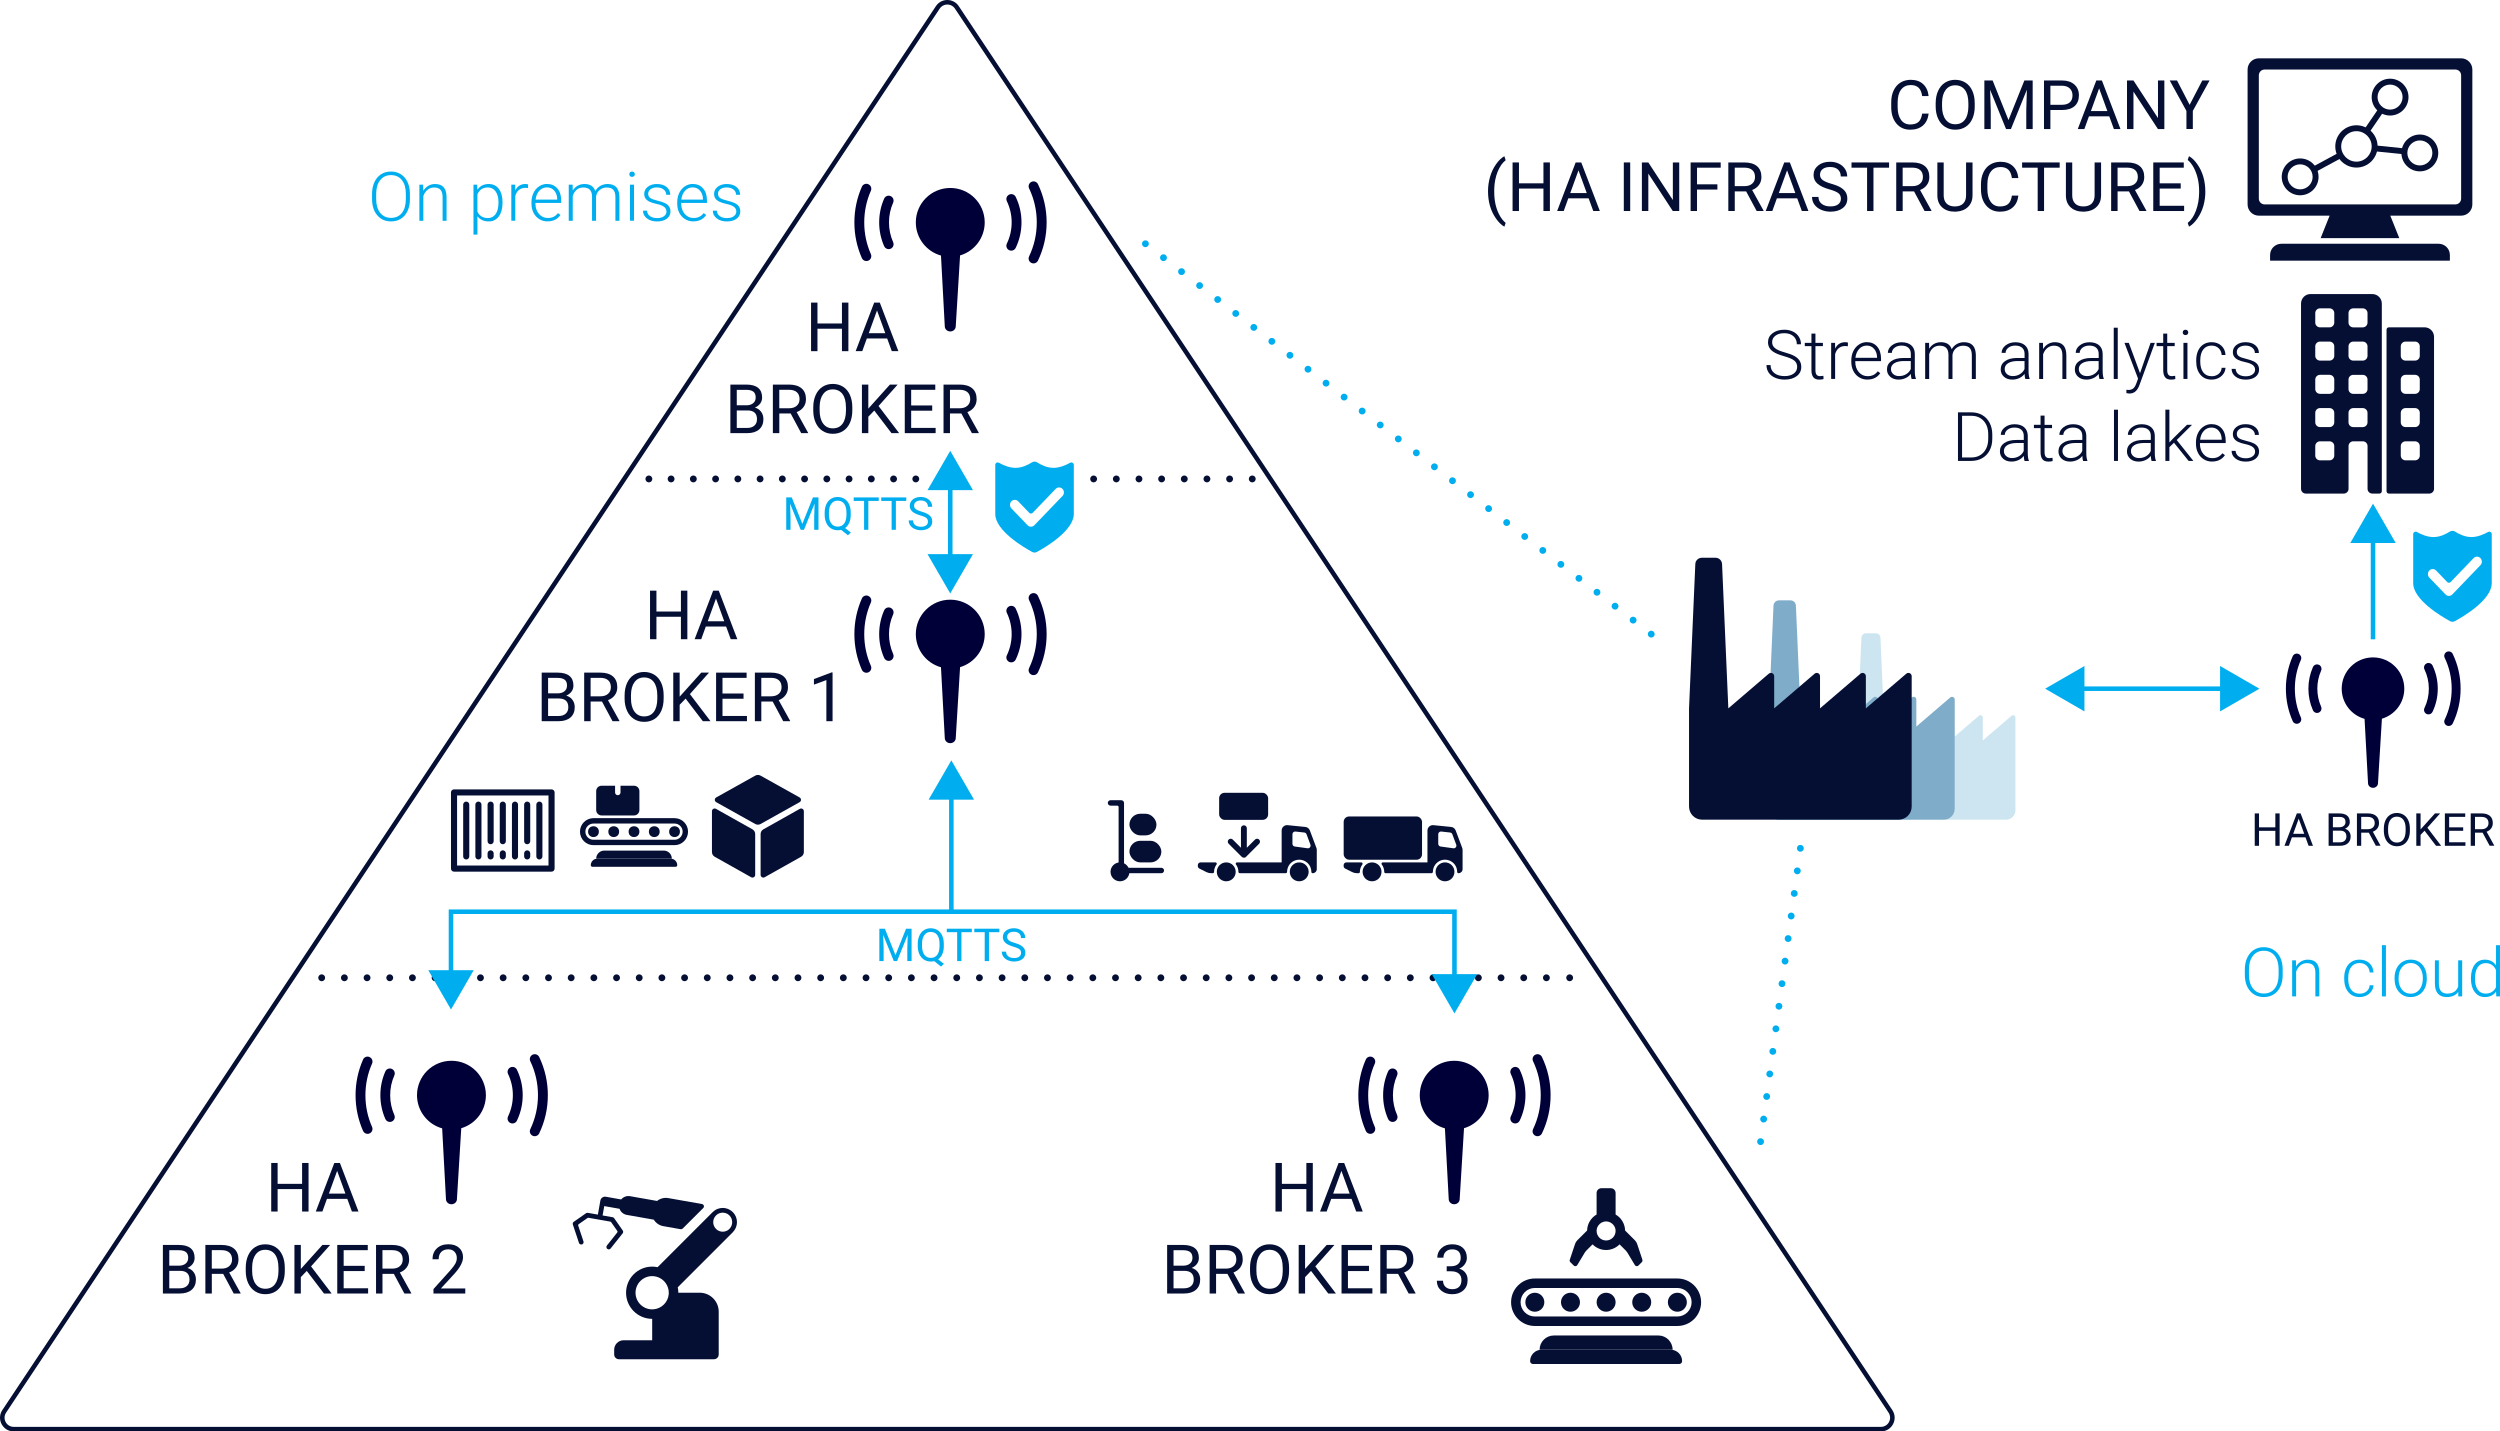 <?xml version="1.0" encoding="UTF-8"?>
<svg id="Ebene_2" data-name="Ebene 2" xmlns="http://www.w3.org/2000/svg" viewBox="0 0 1097.9 628.62">
  <defs>
    <style>
      .cls-1 {
        stroke-dasharray: 0 0 0 10;
      }

      .cls-1, .cls-2, .cls-3, .cls-4, .cls-5, .cls-6, .cls-7, .cls-8, .cls-9 {
        fill: none;
      }

      .cls-1, .cls-2, .cls-3, .cls-4, .cls-7, .cls-8, .cls-9 {
        stroke-linecap: round;
        stroke-linejoin: round;
        stroke-width: 3px;
      }

      .cls-1, .cls-4, .cls-5, .cls-9 {
        stroke: #00aeef;
      }

      .cls-2 {
        stroke-dasharray: 0 0 0 9.77;
      }

      .cls-2, .cls-3, .cls-6, .cls-7, .cls-8 {
        stroke: #050f34;
      }

      .cls-10, .cls-11 {
        fill: #00aeef;
      }

      .cls-12 {
        fill: #050f34;
      }

      .cls-13 {
        fill: #000039;
      }

      .cls-3 {
        stroke-dasharray: 0 0 0 9.95;
      }

      .cls-4 {
        stroke-dasharray: 0 0 0 10.02;
      }

      .cls-14 {
        fill: #007db8;
        opacity: .2;
      }

      .cls-5, .cls-6 {
        stroke-miterlimit: 10;
        stroke-width: 2px;
      }

      .cls-11 {
        fill-rule: evenodd;
      }

      .cls-7 {
        stroke-dasharray: 0 0 0 9.96;
      }

      .cls-15 {
        fill: #005b94;
        opacity: .5;
      }
    </style>
  </defs>
  <g id="Ebene_1-2" data-name="Ebene 1">
    <g>
      <path class="cls-15" d="m841.58,319.02v-11.83c0-1.03-1.21-1.58-1.99-.91l-14.87,12.75v-11.83c0-1.03-1.21-1.58-1.99-.91l-14.87,12.75v-11.83c0-1.03-1.21-1.58-1.99-.91l-14.87,12.75-2.31-53.1c-.06-1.29-1.12-2.3-2.41-2.3h-5.02c-1.29,0-2.35,1.02-2.41,2.3l-2.31,53.1v36.13c0,2.66,2.16,4.82,4.82,4.82h72.26c2.66,0,4.82-2.16,4.82-4.82v-47.96c0-1.03-1.21-1.58-1.99-.91l-14.87,12.75Z"/>
      <path class="cls-14" d="m825.82,280.05l1.59,36.66-2.69,2.31v-11.83c0-1.03-1.2-1.59-1.99-.92l-6.66,5.71,1.39-31.93c.05-1.1.95-1.96,2.04-1.96h4.27c1.1,0,2,.86,2.05,1.96Z"/>
      <path class="cls-14" d="m885.09,315.11v40.76c0,2.27-1.83,4.1-4.09,4.1h-27.37c2.66,0,4.81-2.16,4.81-4.82v-31.7l10.64-9.12c.66-.56,1.69-.09,1.69.78v10.06l12.64-10.84c.66-.56,1.68-.09,1.68.78Z"/>
      <g>
        <path class="cls-10" d="m180.03,87.44c0,1.96-.34,3.69-1.02,5.17-.68,1.48-1.65,2.63-2.91,3.43s-2.71,1.2-4.37,1.2c-2.49,0-4.5-.89-6.04-2.67-1.53-1.78-2.3-4.19-2.3-7.21v-2.2c0-1.94.34-3.66,1.03-5.16.69-1.5,1.66-2.65,2.92-3.46,1.26-.81,2.71-1.21,4.35-1.21s3.09.4,4.34,1.19c1.25.79,2.22,1.91,2.91,3.35s1.04,3.12,1.07,5.02v2.55Zm-1.8-2.31c0-2.57-.58-4.58-1.74-6.04s-2.75-2.18-4.78-2.18-3.56.73-4.74,2.19c-1.18,1.46-1.77,3.5-1.77,6.12v2.23c0,2.53.59,4.53,1.76,6.01,1.17,1.48,2.76,2.22,4.78,2.22s3.63-.73,4.78-2.19c1.14-1.46,1.71-3.49,1.71-6.1v-2.26Z"/>
        <path class="cls-10" d="m185.83,81.1l.06,2.71c.6-.98,1.34-1.72,2.23-2.23.89-.51,1.87-.77,2.94-.77,1.7,0,2.96.48,3.79,1.44s1.25,2.39,1.26,4.31v10.4h-1.74v-10.42c0-1.42-.31-2.47-.9-3.16-.59-.69-1.54-1.04-2.83-1.04-1.08,0-2.04.34-2.88,1.02-.83.68-1.45,1.59-1.85,2.75v10.85h-1.74v-15.85h1.67Z"/>
        <path class="cls-10" d="m220.68,89.18c0,2.47-.55,4.43-1.64,5.88-1.09,1.45-2.56,2.18-4.39,2.18-2.17,0-3.83-.76-4.98-2.29v8.09h-1.74v-21.94h1.63l.09,2.24c1.14-1.69,2.8-2.53,4.97-2.53,1.89,0,3.38.72,4.46,2.15,1.08,1.44,1.62,3.43,1.62,5.98v.25Zm-1.76-.31c0-2.02-.42-3.62-1.25-4.79s-1.99-1.76-3.47-1.76c-1.07,0-2,.26-2.77.78s-1.36,1.27-1.77,2.26v7.6c.42.91,1.02,1.6,1.8,2.08s1.7.72,2.77.72c1.47,0,2.62-.59,3.45-1.76.82-1.18,1.24-2.88,1.24-5.12Z"/>
        <path class="cls-10" d="m231.88,82.59c-.37-.07-.77-.1-1.19-.1-1.09,0-2.02.31-2.78.92-.76.61-1.3,1.5-1.62,2.66v10.88h-1.74v-15.85h1.71l.03,2.52c.93-1.88,2.42-2.81,4.47-2.81.49,0,.87.06,1.16.19l-.04,1.6Z"/>
        <path class="cls-10" d="m240.51,97.24c-1.35,0-2.57-.33-3.66-1-1.09-.66-1.94-1.59-2.54-2.78-.61-1.19-.91-2.52-.91-3.99v-.63c0-1.52.29-2.9.89-4.12.59-1.22,1.41-2.18,2.47-2.88,1.05-.7,2.2-1.05,3.43-1.05,1.92,0,3.45.66,4.58,1.97,1.13,1.31,1.69,3.11,1.69,5.38v.98h-11.31v.34c0,1.8.51,3.29,1.55,4.49,1.03,1.2,2.33,1.79,3.89,1.79.94,0,1.77-.17,2.48-.51.72-.34,1.37-.89,1.96-1.64l1.1.83c-1.29,1.87-3.16,2.8-5.61,2.8Zm-.32-14.94c-1.32,0-2.43.48-3.33,1.45-.9.97-1.45,2.27-1.65,3.9h9.51v-.19c-.05-1.52-.48-2.76-1.3-3.72s-1.89-1.44-3.22-1.44Z"/>
        <path class="cls-10" d="m251.47,81.1l.06,2.58c.59-.96,1.32-1.67,2.2-2.15s1.86-.72,2.93-.72c2.5,0,4.09,1.03,4.76,3.08.57-.99,1.32-1.75,2.27-2.28s1.99-.8,3.13-.8c3.4,0,5.13,1.86,5.2,5.57v10.58h-1.76v-10.44c0-1.42-.31-2.47-.92-3.15-.6-.68-1.58-1.03-2.94-1.03-1.26.02-2.32.43-3.19,1.22-.87.8-1.35,1.77-1.45,2.91v10.49h-1.76v-10.58c0-1.36-.33-2.37-.96-3.04-.63-.67-1.6-1-2.91-1-1.1,0-2.05.31-2.84.95-.79.63-1.38,1.56-1.76,2.8v10.87h-1.76v-15.85h1.68Z"/>
        <path class="cls-10" d="m276.36,76.52c0-.33.11-.61.32-.84.21-.23.51-.34.88-.34s.67.11.89.34c.22.23.33.51.33.84s-.11.61-.33.83c-.22.22-.52.33-.89.33s-.66-.11-.88-.33c-.21-.22-.32-.5-.32-.83Zm2.07,20.43h-1.76v-15.85h1.76v15.85Z"/>
        <path class="cls-10" d="m292.68,92.92c0-.87-.35-1.57-1.05-2.09-.7-.53-1.75-.94-3.16-1.24-1.41-.3-2.5-.64-3.27-1.03-.78-.38-1.35-.86-1.73-1.41-.38-.56-.56-1.23-.56-2.02,0-1.25.52-2.28,1.57-3.1,1.04-.81,2.38-1.22,4.01-1.22,1.77,0,3.19.44,4.26,1.31,1.07.88,1.6,2.01,1.6,3.42h-1.76c0-.93-.39-1.7-1.16-2.31-.78-.62-1.76-.92-2.94-.92s-2.08.26-2.78.77c-.7.51-1.05,1.18-1.05,2s.29,1.4.87,1.84c.58.43,1.64.83,3.18,1.19,1.54.36,2.69.75,3.46,1.16.77.41,1.34.9,1.71,1.48s.56,1.27.56,2.09c0,1.34-.54,2.41-1.62,3.21-1.08.8-2.49,1.2-4.23,1.2-1.85,0-3.34-.45-4.49-1.34-1.15-.89-1.72-2.02-1.72-3.39h1.76c.07,1.03.5,1.82,1.3,2.4.8.57,1.85.86,3.16.86,1.22,0,2.21-.27,2.96-.81s1.13-1.22,1.13-2.04Z"/>
        <path class="cls-10" d="m304.51,97.24c-1.35,0-2.57-.33-3.65-1-1.09-.66-1.94-1.59-2.54-2.78-.61-1.19-.91-2.52-.91-3.99v-.63c0-1.52.3-2.9.89-4.12.59-1.22,1.41-2.18,2.47-2.88,1.05-.7,2.2-1.05,3.43-1.05,1.92,0,3.45.66,4.58,1.97,1.13,1.31,1.69,3.11,1.69,5.38v.98h-11.31v.34c0,1.8.52,3.29,1.54,4.49,1.03,1.2,2.33,1.79,3.89,1.79.94,0,1.76-.17,2.48-.51.72-.34,1.37-.89,1.96-1.64l1.1.83c-1.29,1.87-3.16,2.8-5.61,2.8Zm-.32-14.94c-1.32,0-2.43.48-3.33,1.45-.9.97-1.45,2.27-1.65,3.9h9.51v-.19c-.05-1.52-.48-2.76-1.3-3.72s-1.89-1.44-3.22-1.44Z"/>
        <path class="cls-10" d="m323.36,92.92c0-.87-.35-1.57-1.05-2.09-.7-.53-1.75-.94-3.16-1.24-1.41-.3-2.5-.64-3.27-1.03-.78-.38-1.35-.86-1.73-1.41-.38-.56-.56-1.23-.56-2.02,0-1.25.52-2.28,1.57-3.1,1.04-.81,2.38-1.22,4.01-1.22,1.77,0,3.19.44,4.25,1.31,1.07.88,1.6,2.01,1.6,3.42h-1.76c0-.93-.39-1.7-1.17-2.31-.78-.62-1.75-.92-2.94-.92s-2.08.26-2.78.77c-.7.51-1.05,1.18-1.05,2s.29,1.4.87,1.84c.58.43,1.64.83,3.18,1.19,1.54.36,2.69.75,3.46,1.16.77.41,1.33.9,1.71,1.48s.56,1.27.56,2.09c0,1.34-.54,2.41-1.62,3.21-1.08.8-2.49,1.2-4.23,1.2-1.85,0-3.34-.45-4.49-1.34-1.15-.89-1.72-2.02-1.72-3.39h1.76c.07,1.03.5,1.82,1.3,2.4.79.57,1.85.86,3.16.86,1.22,0,2.21-.27,2.96-.81s1.13-1.22,1.13-2.04Z"/>
      </g>
      <g>
        <path class="cls-12" d="m789.25,161.17c0-1.18-.42-2.12-1.25-2.8-.83-.69-2.35-1.34-4.56-1.96s-3.82-1.3-4.83-2.03c-1.45-1.04-2.17-2.39-2.17-4.07s.67-2.96,2.01-3.98,3.06-1.53,5.15-1.53c1.42,0,2.68.27,3.8.82s1.99,1.31,2.6,2.29.92,2.07.92,3.27h-1.82c0-1.46-.5-2.63-1.49-3.52-1-.89-2.33-1.33-4.01-1.33s-2.93.36-3.9,1.09c-.97.73-1.45,1.68-1.45,2.85,0,1.09.43,1.97,1.3,2.66s2.26,1.29,4.17,1.81c1.91.52,3.36,1.07,4.35,1.63.99.56,1.73,1.23,2.23,2.01s.75,1.7.75,2.77c0,1.68-.67,3.03-2.01,4.04s-3.11,1.52-5.31,1.52c-1.5,0-2.88-.27-4.14-.81s-2.21-1.29-2.86-2.26-.97-2.08-.97-3.33h1.8c0,1.5.56,2.69,1.68,3.56s2.62,1.3,4.48,1.3c1.66,0,2.99-.37,4-1.1s1.51-1.7,1.51-2.92Z"/>
        <path class="cls-12" d="m797.27,146.51v4.06h3.28v1.44h-3.28v10.57c0,.88.16,1.54.48,1.96.32.43.85.65,1.59.65.29,0,.77-.05,1.42-.15l.07,1.42c-.46.17-1.08.25-1.88.25-1.2,0-2.08-.35-2.62-1.05s-.82-1.73-.82-3.08v-10.58h-2.92v-1.44h2.92v-4.06h1.76Z"/>
        <path class="cls-12" d="m811.5,152.06c-.37-.07-.77-.1-1.19-.1-1.09,0-2.02.31-2.78.92-.76.61-1.3,1.5-1.62,2.66v10.88h-1.74v-15.85h1.71l.03,2.52c.93-1.88,2.42-2.81,4.47-2.81.49,0,.87.06,1.16.19l-.04,1.6Z"/>
        <path class="cls-12" d="m820.13,166.71c-1.35,0-2.57-.33-3.66-1s-1.94-1.59-2.54-2.78c-.61-1.19-.91-2.52-.91-3.99v-.63c0-1.52.29-2.9.89-4.12s1.41-2.18,2.47-2.88c1.05-.7,2.2-1.05,3.43-1.05,1.92,0,3.45.66,4.58,1.97s1.69,3.11,1.69,5.38v.98h-11.31v.34c0,1.8.51,3.29,1.54,4.49s2.33,1.79,3.89,1.79c.94,0,1.76-.17,2.48-.51s1.37-.89,1.96-1.64l1.1.83c-1.29,1.87-3.16,2.8-5.61,2.8Zm-.32-14.94c-1.32,0-2.43.48-3.33,1.45s-1.45,2.27-1.65,3.9h9.51v-.19c-.05-1.52-.48-2.76-1.3-3.72s-1.89-1.44-3.22-1.44Z"/>
        <path class="cls-12" d="m839.5,166.42c-.18-.5-.29-1.24-.34-2.21-.62.8-1.4,1.42-2.35,1.85-.95.43-1.96.65-3.02.65-1.52,0-2.76-.42-3.7-1.27s-1.41-1.92-1.41-3.22c0-1.54.64-2.76,1.93-3.66s3.07-1.35,5.37-1.35h3.18v-1.8c0-1.13-.35-2.02-1.05-2.67-.7-.65-1.72-.97-3.05-.97-1.22,0-2.23.31-3.03.94s-1.2,1.38-1.2,2.26h-1.76c0-1.27.59-2.37,1.76-3.29,1.17-.92,2.61-1.38,4.32-1.38s3.16.44,4.18,1.33,1.55,2.12,1.58,3.7v7.5c0,1.53.16,2.68.48,3.44v.18h-1.88Zm-5.51-1.26c1.17,0,2.22-.28,3.14-.85s1.59-1.32,2.01-2.27v-3.49h-3.13c-1.75.02-3.12.34-4.1.96s-1.48,1.47-1.48,2.56c0,.89.33,1.63.99,2.21s1.52.88,2.57.88Z"/>
        <path class="cls-12" d="m847.16,150.57l.06,2.58c.59-.96,1.32-1.67,2.2-2.15s1.86-.72,2.93-.72c2.5,0,4.09,1.03,4.76,3.08.57-.99,1.32-1.75,2.27-2.28s1.99-.8,3.13-.8c3.4,0,5.13,1.86,5.2,5.57v10.58h-1.76v-10.44c0-1.42-.32-2.47-.92-3.15s-1.58-1.03-2.94-1.03c-1.26.02-2.32.43-3.19,1.22-.87.8-1.35,1.77-1.45,2.91v10.49h-1.76v-10.58c0-1.36-.33-2.37-.96-3.04s-1.6-1-2.91-1c-1.1,0-2.05.31-2.84.95-.79.63-1.38,1.56-1.76,2.8v10.87h-1.76v-15.85h1.68Z"/>
        <path class="cls-12" d="m889.45,166.42c-.18-.5-.29-1.24-.34-2.21-.62.8-1.4,1.42-2.35,1.85-.95.43-1.96.65-3.02.65-1.52,0-2.76-.42-3.7-1.27s-1.41-1.92-1.41-3.22c0-1.54.64-2.76,1.93-3.66s3.07-1.35,5.37-1.35h3.18v-1.8c0-1.13-.35-2.02-1.05-2.67-.7-.65-1.72-.97-3.05-.97-1.22,0-2.23.31-3.03.94s-1.2,1.38-1.2,2.26h-1.76c0-1.27.59-2.37,1.76-3.29,1.17-.92,2.61-1.38,4.32-1.38s3.16.44,4.18,1.33,1.55,2.12,1.58,3.7v7.5c0,1.53.16,2.68.48,3.44v.18h-1.88Zm-5.51-1.26c1.17,0,2.22-.28,3.14-.85s1.59-1.32,2.01-2.27v-3.49h-3.13c-1.75.02-3.12.34-4.1.96s-1.48,1.47-1.48,2.56c0,.89.33,1.63.99,2.21s1.52.88,2.57.88Z"/>
        <path class="cls-12" d="m897.18,150.57l.06,2.71c.6-.98,1.34-1.72,2.23-2.23.89-.51,1.87-.77,2.94-.77,1.7,0,2.96.48,3.79,1.44s1.25,2.39,1.26,4.31v10.4h-1.74v-10.42c0-1.42-.31-2.47-.9-3.16s-1.54-1.04-2.83-1.04c-1.08,0-2.04.34-2.88,1.02-.83.68-1.45,1.59-1.85,2.75v10.85h-1.74v-15.85h1.67Z"/>
        <path class="cls-12" d="m922,166.42c-.18-.5-.29-1.24-.34-2.21-.62.8-1.4,1.42-2.35,1.85-.95.43-1.96.65-3.02.65-1.52,0-2.76-.42-3.7-1.27s-1.41-1.92-1.41-3.22c0-1.54.64-2.76,1.93-3.66s3.07-1.35,5.37-1.35h3.18v-1.8c0-1.13-.35-2.02-1.05-2.67-.7-.65-1.72-.97-3.05-.97-1.22,0-2.23.31-3.03.94s-1.2,1.38-1.2,2.26h-1.76c0-1.27.59-2.37,1.76-3.29,1.17-.92,2.61-1.38,4.32-1.38s3.16.44,4.18,1.33,1.55,2.12,1.58,3.7v7.5c0,1.53.16,2.68.48,3.44v.18h-1.88Zm-5.51-1.26c1.17,0,2.22-.28,3.14-.85s1.59-1.32,2.01-2.27v-3.49h-3.13c-1.75.02-3.12.34-4.1.96s-1.48,1.47-1.48,2.56c0,.89.33,1.63.99,2.21s1.52.88,2.57.88Z"/>
        <path class="cls-12" d="m930.03,166.42h-1.76v-22.5h1.76v22.5Z"/>
        <path class="cls-12" d="m939.81,163.9l4.63-13.33h1.89l-6.77,18.54-.35.82c-.87,1.92-2.21,2.89-4.03,2.89-.42,0-.87-.07-1.35-.21v-1.45s.89.09.89.09c.86,0,1.55-.21,2.09-.64.53-.43.98-1.16,1.36-2.19l.78-2.14-5.98-15.72h1.92l4.92,13.33Z"/>
        <path class="cls-12" d="m951.76,146.51v4.06h3.28v1.44h-3.28v10.57c0,.88.16,1.54.48,1.96.32.43.85.65,1.59.65.29,0,.77-.05,1.42-.15l.07,1.42c-.46.17-1.08.25-1.88.25-1.2,0-2.08-.35-2.62-1.05s-.82-1.73-.82-3.08v-10.58h-2.92v-1.44h2.92v-4.06h1.76Z"/>
        <path class="cls-12" d="m958.57,145.99c0-.33.11-.61.32-.84.21-.23.51-.34.88-.34s.67.11.89.34c.22.23.33.51.33.84s-.11.61-.33.83c-.22.22-.51.33-.89.33s-.66-.11-.88-.33c-.21-.22-.32-.5-.32-.83Zm2.07,20.43h-1.76v-15.85h1.76v15.85Z"/>
        <path class="cls-12" d="m971.26,165.23c1.22,0,2.24-.34,3.07-1.03.83-.69,1.27-1.58,1.34-2.67h1.68c-.05.97-.35,1.85-.91,2.64s-1.3,1.42-2.22,1.87-1.91.67-2.97.67c-2.08,0-3.73-.72-4.94-2.17s-1.82-3.39-1.82-5.83v-.53c0-1.56.27-2.94.82-4.15s1.33-2.13,2.35-2.78,2.21-.98,3.58-.98c1.74,0,3.17.52,4.3,1.55s1.73,2.4,1.81,4.09h-1.68c-.08-1.24-.53-2.24-1.34-3s-1.84-1.14-3.08-1.14c-1.58,0-2.81.57-3.68,1.71s-1.31,2.74-1.31,4.8v.51c0,2.02.44,3.6,1.31,4.73s2.11,1.7,3.7,1.7Z"/>
        <path class="cls-12" d="m990.35,162.39c0-.87-.35-1.57-1.05-2.09s-1.75-.94-3.16-1.24c-1.41-.3-2.5-.64-3.27-1.03-.78-.38-1.35-.86-1.73-1.41s-.56-1.23-.56-2.02c0-1.25.52-2.28,1.57-3.1,1.04-.81,2.38-1.22,4.01-1.22,1.77,0,3.19.44,4.25,1.31,1.07.88,1.6,2.01,1.6,3.42h-1.76c0-.93-.39-1.7-1.17-2.31s-1.75-.92-2.94-.92-2.08.26-2.78.77c-.7.51-1.05,1.18-1.05,2s.29,1.4.87,1.84,1.64.83,3.18,1.19,2.69.75,3.46,1.16,1.34.9,1.71,1.48.56,1.27.56,2.09c0,1.34-.54,2.41-1.62,3.21s-2.49,1.2-4.23,1.2c-1.85,0-3.34-.45-4.49-1.34-1.15-.89-1.72-2.02-1.72-3.39h1.76c.07,1.03.5,1.82,1.3,2.4.8.57,1.85.86,3.16.86,1.22,0,2.21-.27,2.96-.81s1.13-1.22,1.13-2.04Z"/>
        <path class="cls-12" d="m859.86,202.42v-21.33h5.96c1.75,0,3.32.4,4.7,1.19,1.39.8,2.47,1.94,3.24,3.42s1.17,3.17,1.17,5.07v1.96c0,1.9-.39,3.59-1.16,5.07s-1.86,2.61-3.26,3.41-3.01,1.2-4.83,1.2h-5.83Zm1.8-19.8v18.28h4.04c2.25,0,4.05-.75,5.41-2.24,1.36-1.49,2.04-3.51,2.04-6.05v-1.88c0-2.45-.67-4.42-2.01-5.89s-3.1-2.22-5.29-2.23h-4.19Z"/>
        <path class="cls-12" d="m889.1,202.42c-.18-.5-.29-1.24-.34-2.21-.62.8-1.4,1.42-2.35,1.85-.95.43-1.96.65-3.02.65-1.52,0-2.76-.42-3.7-1.27s-1.41-1.92-1.41-3.22c0-1.54.64-2.76,1.93-3.66s3.07-1.35,5.37-1.35h3.18v-1.8c0-1.13-.35-2.02-1.05-2.67-.7-.65-1.72-.97-3.05-.97-1.22,0-2.23.31-3.03.94s-1.2,1.38-1.2,2.26h-1.76c0-1.27.59-2.37,1.76-3.29,1.17-.92,2.61-1.38,4.32-1.38s3.16.44,4.18,1.33,1.55,2.12,1.58,3.7v7.5c0,1.53.16,2.68.48,3.44v.18h-1.88Zm-5.51-1.26c1.17,0,2.22-.28,3.14-.85s1.59-1.32,2.01-2.27v-3.49h-3.13c-1.75.02-3.12.34-4.1.96s-1.48,1.47-1.48,2.56c0,.89.33,1.63.99,2.21s1.52.88,2.57.88Z"/>
        <path class="cls-12" d="m897.89,182.51v4.06h3.28v1.44h-3.28v10.57c0,.88.16,1.54.48,1.96.32.43.85.65,1.59.65.29,0,.77-.05,1.42-.15l.07,1.42c-.46.17-1.08.25-1.88.25-1.2,0-2.08-.35-2.62-1.05s-.82-1.73-.82-3.08v-10.58h-2.92v-1.44h2.92v-4.06h1.76Z"/>
        <path class="cls-12" d="m914.81,202.42c-.18-.5-.29-1.24-.34-2.21-.62.8-1.4,1.42-2.35,1.85-.95.43-1.96.65-3.02.65-1.52,0-2.76-.42-3.7-1.27s-1.41-1.92-1.41-3.22c0-1.54.64-2.76,1.93-3.66s3.07-1.35,5.37-1.35h3.18v-1.8c0-1.13-.35-2.02-1.05-2.67-.7-.65-1.72-.97-3.05-.97-1.22,0-2.23.31-3.03.94s-1.2,1.38-1.2,2.26h-1.76c0-1.27.59-2.37,1.76-3.29,1.17-.92,2.61-1.38,4.32-1.38s3.16.44,4.18,1.33,1.55,2.12,1.58,3.7v7.5c0,1.53.16,2.68.48,3.44v.18h-1.88Zm-5.51-1.26c1.17,0,2.22-.28,3.14-.85s1.59-1.32,2.01-2.27v-3.49h-3.13c-1.75.02-3.12.34-4.1.96s-1.48,1.47-1.48,2.56c0,.89.33,1.63.99,2.21s1.52.88,2.57.88Z"/>
        <path class="cls-12" d="m930.13,202.42h-1.76v-22.5h1.76v22.5Z"/>
        <path class="cls-12" d="m944.89,202.42c-.18-.5-.29-1.24-.34-2.21-.62.8-1.4,1.42-2.35,1.85-.95.43-1.96.65-3.02.65-1.52,0-2.76-.42-3.7-1.27s-1.41-1.92-1.41-3.22c0-1.54.64-2.76,1.93-3.66s3.07-1.35,5.37-1.35h3.18v-1.8c0-1.13-.35-2.02-1.05-2.67-.7-.65-1.72-.97-3.05-.97-1.22,0-2.23.31-3.03.94s-1.2,1.38-1.2,2.26h-1.76c0-1.27.59-2.37,1.76-3.29,1.17-.92,2.61-1.38,4.32-1.38s3.16.44,4.18,1.33,1.55,2.12,1.58,3.7v7.5c0,1.53.16,2.68.48,3.44v.18h-1.88Zm-5.51-1.26c1.17,0,2.22-.28,3.14-.85s1.59-1.32,2.01-2.27v-3.49h-3.13c-1.75.02-3.12.34-4.1.96s-1.48,1.47-1.48,2.56c0,.89.33,1.63.99,2.21s1.52.88,2.57.88Z"/>
        <path class="cls-12" d="m954.72,194.43l-2.01,1.93v6.05h-1.76v-22.5h1.76v14.4l1.66-1.79,6.06-5.96h2.21l-6.72,6.68,7.31,9.17h-2.09l-6.42-7.98Z"/>
        <path class="cls-12" d="m971.49,202.71c-1.35,0-2.57-.33-3.66-1s-1.94-1.59-2.54-2.78c-.61-1.19-.91-2.52-.91-3.99v-.63c0-1.52.29-2.9.89-4.12s1.41-2.18,2.47-2.88c1.05-.7,2.2-1.05,3.43-1.05,1.92,0,3.45.66,4.58,1.97s1.69,3.11,1.69,5.38v.98h-11.31v.34c0,1.8.51,3.29,1.54,4.49s2.33,1.79,3.89,1.79c.94,0,1.76-.17,2.48-.51s1.37-.89,1.96-1.64l1.1.83c-1.29,1.87-3.16,2.8-5.61,2.8Zm-.32-14.94c-1.32,0-2.43.48-3.33,1.45s-1.45,2.27-1.65,3.9h9.51v-.19c-.05-1.52-.48-2.76-1.3-3.72s-1.89-1.44-3.22-1.44Z"/>
        <path class="cls-12" d="m990.35,198.39c0-.87-.35-1.57-1.05-2.09s-1.75-.94-3.16-1.24c-1.41-.3-2.5-.64-3.27-1.03-.78-.38-1.35-.86-1.73-1.41s-.56-1.23-.56-2.02c0-1.25.52-2.28,1.57-3.1,1.04-.81,2.38-1.22,4.01-1.22,1.77,0,3.19.44,4.25,1.31,1.07.88,1.6,2.01,1.6,3.42h-1.76c0-.93-.39-1.7-1.17-2.31s-1.75-.92-2.94-.92-2.08.26-2.78.77c-.7.51-1.05,1.18-1.05,2s.29,1.4.87,1.84,1.64.83,3.18,1.19,2.69.75,3.46,1.16,1.34.9,1.71,1.48.56,1.27.56,2.09c0,1.34-.54,2.41-1.62,3.21s-2.49,1.2-4.23,1.2c-1.85,0-3.34-.45-4.49-1.34-1.15-.89-1.72-2.02-1.72-3.39h1.76c.07,1.03.5,1.82,1.3,2.4.8.57,1.85.86,3.16.86,1.22,0,2.21-.27,2.96-.81s1.13-1.22,1.13-2.04Z"/>
      </g>
      <g>
        <path class="cls-10" d="m1002.48,428.07c0,1.96-.34,3.69-1.02,5.17s-1.65,2.63-2.91,3.43-2.71,1.2-4.37,1.2c-2.49,0-4.5-.89-6.04-2.67-1.53-1.78-2.3-4.19-2.3-7.21v-2.2c0-1.94.34-3.66,1.03-5.16s1.66-2.65,2.92-3.46c1.26-.81,2.71-1.21,4.35-1.21s3.09.4,4.34,1.19,2.22,1.91,2.91,3.35,1.04,3.12,1.07,5.02v2.55Zm-1.8-2.31c0-2.57-.58-4.58-1.74-6.04s-2.75-2.18-4.78-2.18-3.56.73-4.74,2.19c-1.18,1.46-1.77,3.5-1.77,6.12v2.23c0,2.53.59,4.53,1.76,6.01,1.17,1.48,2.76,2.22,4.78,2.22s3.63-.73,4.78-2.19c1.14-1.46,1.71-3.49,1.71-6.1v-2.26Z"/>
        <path class="cls-10" d="m1008.28,421.73l.06,2.71c.6-.98,1.34-1.72,2.23-2.23.89-.51,1.87-.77,2.94-.77,1.7,0,2.96.48,3.79,1.44s1.25,2.39,1.26,4.31v10.4h-1.74v-10.42c0-1.42-.31-2.47-.9-3.16s-1.54-1.04-2.83-1.04c-1.08,0-2.04.34-2.88,1.02-.83.68-1.45,1.59-1.85,2.75v10.85h-1.74v-15.85h1.67Z"/>
        <path class="cls-10" d="m1036.25,436.39c1.22,0,2.24-.34,3.07-1.03.83-.69,1.27-1.58,1.34-2.67h1.68c-.05.97-.35,1.85-.91,2.64s-1.3,1.42-2.22,1.87-1.91.67-2.97.67c-2.08,0-3.73-.72-4.94-2.17s-1.82-3.39-1.82-5.83v-.53c0-1.56.27-2.94.82-4.15s1.33-2.13,2.35-2.78,2.21-.98,3.58-.98c1.74,0,3.17.52,4.3,1.55s1.73,2.4,1.81,4.09h-1.68c-.08-1.24-.52-2.24-1.34-3s-1.84-1.14-3.08-1.14c-1.58,0-2.81.57-3.68,1.71s-1.31,2.74-1.31,4.8v.51c0,2.02.44,3.6,1.31,4.73s2.11,1.7,3.7,1.7Z"/>
        <path class="cls-10" d="m1047.8,437.58h-1.76v-22.5h1.76v22.5Z"/>
        <path class="cls-10" d="m1051.6,429.42c0-1.52.3-2.9.89-4.12s1.43-2.17,2.5-2.85c1.08-.68,2.3-1.02,3.67-1.02,2.11,0,3.82.74,5.13,2.22,1.31,1.48,1.96,3.44,1.96,5.88v.37c0,1.53-.29,2.91-.89,4.14s-1.42,2.17-2.5,2.83-2.3,1-3.68,1c-2.1,0-3.81-.74-5.12-2.22-1.31-1.48-1.97-3.44-1.97-5.88v-.35Zm1.76.48c0,1.89.49,3.45,1.47,4.67.98,1.21,2.27,1.82,3.86,1.82s2.86-.61,3.85-1.82c.98-1.22,1.47-2.82,1.47-4.81v-.34c0-1.21-.22-2.32-.67-3.33s-1.08-1.78-1.89-2.34-1.74-.83-2.78-.83c-1.56,0-2.84.61-3.82,1.84-.99,1.23-1.48,2.83-1.48,4.81v.32Z"/>
        <path class="cls-10" d="m1079.56,435.57c-1.05,1.53-2.74,2.3-5.05,2.3-1.69,0-2.97-.49-3.85-1.47-.88-.98-1.33-2.43-1.35-4.36v-10.31h1.74v10.09c0,3.02,1.22,4.53,3.66,4.53s4.15-1.05,4.82-3.15v-11.47h1.76v15.85h-1.7l-.03-2.01Z"/>
        <path class="cls-10" d="m1085.14,429.51c0-2.46.55-4.42,1.65-5.88,1.1-1.46,2.59-2.19,4.47-2.19,2.14,0,3.77.84,4.89,2.53v-8.89h1.74v22.5h-1.64l-.07-2.11c-1.12,1.6-2.77,2.4-4.95,2.4-1.83,0-3.3-.73-4.42-2.21-1.12-1.47-1.68-3.45-1.68-5.95v-.21Zm1.77.31c0,2.02.41,3.62,1.22,4.78s1.95,1.75,3.43,1.75c2.16,0,3.69-.95,4.6-2.86v-7.44c-.91-2.06-2.43-3.09-4.57-3.09-1.47,0-2.62.58-3.44,1.74-.82,1.16-1.23,2.86-1.23,5.12Z"/>
      </g>
      <g>
        <path class="cls-12" d="m372.58,154.22h-2.83v-9.86h-10.75v9.86h-2.81v-21.33h2.81v9.17h10.75v-9.17h2.83v21.33Z"/>
        <path class="cls-12" d="m389.62,148.63h-8.94l-2.01,5.58h-2.9l8.14-21.33h2.46l8.16,21.33h-2.89l-2.04-5.58Zm-8.09-2.3h7.25l-3.63-9.98-3.62,9.98Z"/>
        <path class="cls-12" d="m320.75,190.22v-21.33h6.97c2.31,0,4.05.48,5.22,1.44s1.75,2.37,1.75,4.25c0,1-.28,1.88-.85,2.64s-1.34,1.36-2.31,1.78c1.15.32,2.06.94,2.73,1.84s1,1.98,1,3.23c0,1.91-.62,3.42-1.86,4.51s-2.99,1.64-5.26,1.64h-7.4Zm2.81-12.23h4.25c1.23,0,2.21-.31,2.95-.92s1.11-1.45,1.11-2.51c0-1.17-.34-2.03-1.03-2.56s-1.72-.8-3.12-.8h-4.16v6.8Zm0,2.26v7.68h4.64c1.31,0,2.34-.34,3.1-1.02s1.14-1.61,1.14-2.81c0-2.57-1.4-3.85-4.19-3.85h-4.69Z"/>
        <path class="cls-12" d="m347.25,181.59h-5.01v8.63h-2.83v-21.33h7.06c2.4,0,4.25.55,5.54,1.64s1.94,2.69,1.94,4.78c0,1.33-.36,2.49-1.08,3.47s-1.72,1.72-3,2.21l5.01,9.05v.18h-3.02l-4.63-8.63Zm-5.01-2.3h4.32c1.4,0,2.51-.36,3.33-1.09.83-.72,1.24-1.69,1.24-2.91,0-1.32-.39-2.33-1.18-3.04s-1.92-1.06-3.41-1.07h-4.31v8.1Z"/>
        <path class="cls-12" d="m374.3,180.24c0,2.09-.35,3.91-1.05,5.47s-1.7,2.75-2.99,3.57-2.79,1.23-4.51,1.23-3.17-.41-4.47-1.24-2.31-2-3.02-3.53-1.09-3.3-1.11-5.31v-1.54c0-2.05.36-3.86,1.07-5.43s1.72-2.78,3.02-3.61,2.8-1.25,4.48-1.25,3.21.41,4.52,1.24,2.31,2.02,3.01,3.59,1.05,3.39,1.05,5.47v1.35Zm-2.8-1.38c0-2.53-.51-4.47-1.52-5.82s-2.44-2.03-4.26-2.03-3.18.68-4.2,2.03-1.54,3.23-1.57,5.63v1.57c0,2.45.51,4.38,1.54,5.78s2.45,2.1,4.26,2.1,3.22-.66,4.22-1.98,1.51-3.22,1.54-5.69v-1.58Z"/>
        <path class="cls-12" d="m383.94,180.3l-2.61,2.71v7.21h-2.81v-21.33h2.81v10.55l9.48-10.55h3.4l-8.39,9.42,9.05,11.91h-3.37l-7.56-9.92Z"/>
        <path class="cls-12" d="m409.39,180.36h-9.24v7.56h10.74v2.3h-13.55v-21.33h13.4v2.3h-10.59v6.87h9.24v2.3Z"/>
        <path class="cls-12" d="m422.2,181.59h-5.01v8.63h-2.83v-21.33h7.06c2.4,0,4.25.55,5.54,1.64,1.29,1.09,1.94,2.69,1.94,4.78,0,1.33-.36,2.49-1.08,3.47-.72.99-1.71,1.72-2.99,2.21l5.01,9.05v.18h-3.02l-4.63-8.63Zm-5.01-2.3h4.32c1.4,0,2.51-.36,3.33-1.09.83-.72,1.24-1.69,1.24-2.91,0-1.32-.39-2.33-1.18-3.04-.79-.7-1.92-1.06-3.4-1.07h-4.31v8.1Z"/>
      </g>
      <g>
        <path class="cls-12" d="m846.98,49.9c-.26,2.26-1.1,4-2.5,5.22s-3.26,1.84-5.59,1.84c-2.52,0-4.54-.9-6.06-2.71-1.52-1.81-2.28-4.22-2.28-7.25v-2.05c0-1.98.35-3.73,1.06-5.23s1.71-2.66,3.01-3.46,2.8-1.21,4.51-1.21c2.27,0,4.08.63,5.45,1.9s2.16,3.02,2.39,5.25h-2.83c-.24-1.7-.77-2.94-1.59-3.7-.82-.76-1.96-1.15-3.42-1.15-1.8,0-3.21.66-4.23,1.99-1.02,1.33-1.53,3.22-1.53,5.67v2.07c0,2.32.48,4.16,1.45,5.53s2.32,2.05,4.06,2.05c1.56,0,2.76-.35,3.6-1.06.84-.71,1.39-1.94,1.66-3.7h2.83Z"/>
        <path class="cls-12" d="m867.23,46.69c0,2.09-.35,3.91-1.05,5.47s-1.7,2.75-2.99,3.57-2.79,1.23-4.51,1.23-3.17-.41-4.47-1.24-2.31-2-3.03-3.53c-.72-1.53-1.09-3.3-1.11-5.31v-1.54c0-2.05.36-3.86,1.07-5.43s1.72-2.78,3.02-3.61c1.3-.83,2.8-1.25,4.48-1.25s3.22.41,4.52,1.24c1.3.83,2.31,2.02,3.01,3.59s1.05,3.39,1.05,5.47v1.35Zm-2.8-1.38c0-2.53-.51-4.47-1.52-5.82s-2.44-2.03-4.26-2.03-3.18.68-4.2,2.03c-1.02,1.35-1.55,3.23-1.58,5.63v1.57c0,2.45.51,4.38,1.55,5.78,1.03,1.4,2.45,2.1,4.25,2.1s3.22-.66,4.22-1.98,1.51-3.22,1.54-5.69v-1.58Z"/>
        <path class="cls-12" d="m875.08,35.34l6.97,17.4,6.97-17.4h3.65v21.33h-2.81v-8.31l.26-8.96-7,17.27h-2.15l-6.99-17.23.28,8.92v8.31h-2.81v-21.33h3.63Z"/>
        <path class="cls-12" d="m900.45,48.32v8.35h-2.81v-21.33h7.87c2.33,0,4.16.6,5.49,1.79,1.32,1.19,1.98,2.77,1.98,4.73,0,2.07-.65,3.66-1.94,4.78s-3.15,1.68-5.56,1.68h-5.02Zm0-2.3h5.05c1.5,0,2.66-.35,3.46-1.06.8-.71,1.2-1.73,1.2-3.07,0-1.27-.4-2.29-1.2-3.05s-1.9-1.16-3.3-1.19h-5.21v8.38Z"/>
        <path class="cls-12" d="m926.32,51.09h-8.94l-2.01,5.58h-2.9l8.14-21.33h2.46l8.16,21.33h-2.89l-2.04-5.58Zm-8.09-2.3h7.25l-3.63-9.98-3.62,9.98Z"/>
        <path class="cls-12" d="m950.5,56.67h-2.83l-10.74-16.44v16.44h-2.83v-21.33h2.83l10.77,16.51v-16.51h2.8v21.33Z"/>
        <path class="cls-12" d="m961.59,46.05l5.57-10.71h3.19l-7.35,13.37v7.95h-2.81v-7.95l-7.35-13.37h3.22l5.54,10.71Z"/>
        <path class="cls-12" d="m653.48,84.01c0-2.21.3-4.33.89-6.36.59-2.03,1.47-3.88,2.64-5.54s2.39-2.83,3.65-3.52l.56,1.79c-1.43,1.09-2.59,2.76-3.51,5.01-.91,2.25-1.41,4.76-1.5,7.54v1.25c-.01,3.77.67,7.04,2.05,9.81.83,1.66,1.82,2.96,2.96,3.9l-.56,1.66c-1.3-.72-2.54-1.93-3.72-3.63-2.3-3.32-3.46-7.29-3.46-11.91Z"/>
        <path class="cls-12" d="m680.65,92.67h-2.83v-9.86h-10.75v9.86h-2.81v-21.33h2.81v9.17h10.75v-9.17h2.83v21.33Z"/>
        <path class="cls-12" d="m697.68,87.09h-8.94l-2.01,5.58h-2.9l8.14-21.33h2.46l8.16,21.33h-2.89l-2.04-5.58Zm-8.09-2.3h7.25l-3.63-9.98-3.62,9.98Z"/>
        <path class="cls-12" d="m715.92,92.67h-2.81v-21.33h2.81v21.33Z"/>
        <path class="cls-12" d="m737.45,92.67h-2.83l-10.74-16.44v16.44h-2.83v-21.33h2.83l10.77,16.51v-16.51h2.8v21.33Z"/>
        <path class="cls-12" d="m754.21,83.25h-8.95v9.42h-2.81v-21.33h13.21v2.3h-10.4v7.31h8.95v2.3Z"/>
        <path class="cls-12" d="m766.85,84.04h-5.01v8.63h-2.83v-21.33h7.06c2.4,0,4.25.55,5.54,1.64,1.29,1.09,1.94,2.69,1.94,4.78,0,1.33-.36,2.49-1.08,3.47-.72.99-1.72,1.72-3,2.21l5.01,9.05v.18h-3.02l-4.63-8.63Zm-5.01-2.3h4.32c1.4,0,2.51-.36,3.33-1.09.83-.72,1.24-1.69,1.24-2.91,0-1.32-.39-2.33-1.18-3.04-.79-.7-1.92-1.06-3.41-1.07h-4.31v8.1Z"/>
        <path class="cls-12" d="m789.28,87.09h-8.94l-2.01,5.58h-2.9l8.14-21.33h2.46l8.16,21.33h-2.89l-2.04-5.58Zm-8.09-2.3h7.25l-3.63-9.98-3.62,9.98Z"/>
        <path class="cls-12" d="m803.36,83.16c-2.41-.69-4.17-1.55-5.27-2.56-1.1-1.01-1.65-2.26-1.65-3.74,0-1.68.67-3.07,2.01-4.17s3.09-1.65,5.24-1.65c1.46,0,2.77.28,3.92.85,1.15.57,2.04,1.35,2.67,2.34.63,1,.94,2.08.94,3.27h-2.83c0-1.29-.41-2.31-1.23-3.05s-1.98-1.11-3.47-1.11c-1.39,0-2.47.31-3.25.92-.78.61-1.16,1.46-1.16,2.55,0,.87.37,1.61,1.11,2.21s1.99,1.15,3.77,1.65c1.77.5,3.16,1.05,4.16,1.65,1,.6,1.74,1.3,2.23,2.1.48.8.72,1.74.72,2.83,0,1.73-.67,3.11-2.02,4.15s-3.15,1.56-5.41,1.56c-1.46,0-2.83-.28-4.1-.84s-2.25-1.33-2.94-2.31c-.69-.98-1.03-2.08-1.03-3.33h2.83c0,1.29.48,2.31,1.43,3.05.95.75,2.22,1.12,3.82,1.12,1.48,0,2.62-.3,3.41-.91s1.19-1.43,1.19-2.48-.37-1.85-1.1-2.42-2.06-1.14-3.98-1.69Z"/>
        <path class="cls-12" d="m829.61,73.64h-6.86v19.03h-2.8v-19.03h-6.84v-2.3h16.49v2.3Z"/>
        <path class="cls-12" d="m840.59,84.04h-5.01v8.63h-2.83v-21.33h7.06c2.4,0,4.25.55,5.54,1.64,1.29,1.09,1.94,2.69,1.94,4.78,0,1.33-.36,2.49-1.08,3.47-.72.99-1.72,1.72-3,2.21l5.01,9.05v.18h-3.02l-4.63-8.63Zm-5.01-2.3h4.32c1.4,0,2.51-.36,3.33-1.09.83-.72,1.24-1.69,1.24-2.91,0-1.32-.39-2.33-1.18-3.04s-1.92-1.06-3.41-1.07h-4.31v8.1Z"/>
        <path class="cls-12" d="m866.26,71.34v14.5c0,2.01-.64,3.66-1.9,4.94-1.26,1.28-2.96,2-5.11,2.15l-.75.03c-2.33,0-4.19-.63-5.58-1.89s-2.09-2.99-2.11-5.2v-14.53h2.78v14.44c0,1.54.42,2.74,1.27,3.6s2.06,1.28,3.63,1.28,2.81-.42,3.66-1.27c.84-.85,1.27-2.05,1.27-3.59v-14.46h2.83Z"/>
        <path class="cls-12" d="m886.39,85.9c-.26,2.26-1.1,4-2.5,5.22s-3.26,1.84-5.59,1.84c-2.52,0-4.54-.9-6.06-2.71-1.52-1.81-2.28-4.22-2.28-7.25v-2.05c0-1.98.35-3.73,1.06-5.23s1.71-2.66,3.01-3.46,2.8-1.21,4.51-1.21c2.27,0,4.08.63,5.45,1.9s2.16,3.02,2.39,5.25h-2.83c-.24-1.7-.77-2.94-1.59-3.7-.82-.76-1.96-1.15-3.42-1.15-1.8,0-3.21.66-4.23,1.99-1.02,1.33-1.53,3.22-1.53,5.67v2.07c0,2.32.48,4.16,1.45,5.53s2.32,2.05,4.06,2.05c1.56,0,2.76-.35,3.6-1.06.84-.71,1.39-1.94,1.66-3.7h2.83Z"/>
        <path class="cls-12" d="m904.53,73.64h-6.86v19.03h-2.8v-19.03h-6.84v-2.3h16.49v2.3Z"/>
        <path class="cls-12" d="m922.71,71.34v14.5c0,2.01-.64,3.66-1.9,4.94-1.26,1.28-2.96,2-5.11,2.15l-.75.03c-2.33,0-4.19-.63-5.58-1.89s-2.09-2.99-2.11-5.2v-14.53h2.78v14.44c0,1.54.42,2.74,1.27,3.6s2.06,1.28,3.63,1.28,2.81-.42,3.66-1.27c.84-.85,1.27-2.05,1.27-3.59v-14.46h2.83Z"/>
        <path class="cls-12" d="m934.97,84.04h-5.01v8.63h-2.83v-21.33h7.06c2.4,0,4.25.55,5.54,1.64,1.29,1.09,1.94,2.69,1.94,4.78,0,1.33-.36,2.49-1.08,3.47-.72.99-1.72,1.72-3,2.21l5.01,9.05v.18h-3.02l-4.63-8.63Zm-5.01-2.3h4.32c1.4,0,2.51-.36,3.33-1.09.83-.72,1.24-1.69,1.24-2.91,0-1.32-.39-2.33-1.18-3.04s-1.92-1.06-3.41-1.07h-4.31v8.1Z"/>
        <path class="cls-12" d="m957.68,82.81h-9.24v7.56h10.74v2.3h-13.55v-21.33h13.4v2.3h-10.59v6.87h9.24v2.3Z"/>
        <path class="cls-12" d="m968.5,84.16c0,2.18-.29,4.27-.86,6.26-.57,2-1.45,3.84-2.62,5.53s-2.41,2.89-3.7,3.6l-.57-1.66c1.5-1.15,2.71-2.94,3.62-5.37s1.38-5.12,1.4-8.08v-.47c0-2.05-.21-3.96-.64-5.72s-1.03-3.34-1.79-4.74c-.77-1.4-1.63-2.49-2.59-3.27l.57-1.66c1.29.71,2.52,1.9,3.68,3.57,1.17,1.67,2.04,3.51,2.62,5.52s.87,4.17.87,6.46Z"/>
      </g>
      <g>
        <path class="cls-12" d="m301.86,280.72h-2.83v-9.86h-10.75v9.86h-2.81v-21.33h2.81v9.17h10.75v-9.17h2.83v21.33Z"/>
        <path class="cls-12" d="m318.9,275.14h-8.94l-2.01,5.58h-2.9l8.14-21.33h2.46l8.16,21.33h-2.89l-2.04-5.58Zm-8.09-2.3h7.25l-3.63-9.98-3.62,9.98Z"/>
        <path class="cls-12" d="m237.89,316.72v-21.33h6.97c2.31,0,4.05.48,5.22,1.44s1.75,2.37,1.75,4.25c0,1-.28,1.88-.85,2.64s-1.34,1.36-2.31,1.78c1.15.32,2.06.94,2.73,1.84s1,1.98,1,3.23c0,1.91-.62,3.42-1.86,4.51-1.24,1.09-2.99,1.64-5.26,1.64h-7.4Zm2.81-12.23h4.25c1.23,0,2.21-.31,2.95-.92s1.11-1.45,1.11-2.51c0-1.17-.34-2.03-1.03-2.56s-1.72-.8-3.12-.8h-4.16v6.8Zm0,2.26v7.68h4.64c1.31,0,2.34-.34,3.1-1.02s1.14-1.61,1.14-2.81c0-2.57-1.4-3.85-4.19-3.85h-4.69Z"/>
        <path class="cls-12" d="m264.39,308.09h-5.01v8.63h-2.83v-21.33h7.06c2.4,0,4.25.55,5.54,1.64s1.94,2.69,1.94,4.78c0,1.33-.36,2.49-1.08,3.47s-1.72,1.72-3,2.21l5.01,9.05v.18h-3.02l-4.63-8.63Zm-5.01-2.3h4.32c1.4,0,2.51-.36,3.33-1.09.83-.72,1.24-1.69,1.24-2.91,0-1.32-.39-2.33-1.18-3.04s-1.92-1.06-3.41-1.07h-4.31v8.1Z"/>
        <path class="cls-12" d="m291.45,306.74c0,2.09-.35,3.91-1.05,5.47s-1.7,2.75-2.99,3.57c-1.29.82-2.79,1.23-4.51,1.23s-3.17-.41-4.47-1.24-2.31-2-3.02-3.53-1.09-3.3-1.11-5.31v-1.54c0-2.05.36-3.86,1.07-5.43s1.72-2.78,3.02-3.61,2.8-1.25,4.48-1.25,3.21.41,4.52,1.24,2.31,2.02,3.01,3.59,1.05,3.39,1.05,5.47v1.35Zm-2.8-1.38c0-2.53-.51-4.47-1.52-5.82s-2.44-2.03-4.26-2.03-3.18.68-4.2,2.03-1.54,3.23-1.57,5.63v1.57c0,2.45.51,4.38,1.54,5.78s2.45,2.1,4.26,2.1,3.22-.66,4.22-1.98,1.51-3.22,1.54-5.69v-1.58Z"/>
        <path class="cls-12" d="m301.09,306.8l-2.61,2.71v7.21h-2.81v-21.33h2.81v10.55l9.48-10.55h3.4l-8.39,9.42,9.05,11.91h-3.37l-7.56-9.92Z"/>
        <path class="cls-12" d="m326.53,306.86h-9.24v7.56h10.74v2.3h-13.55v-21.33h13.4v2.3h-10.59v6.87h9.24v2.3Z"/>
        <path class="cls-12" d="m339.35,308.09h-5.01v8.63h-2.83v-21.33h7.06c2.4,0,4.25.55,5.54,1.64,1.29,1.09,1.94,2.69,1.94,4.78,0,1.33-.36,2.49-1.08,3.47-.72.99-1.72,1.72-3,2.21l5.01,9.05v.18h-3.02l-4.63-8.63Zm-5.01-2.3h4.32c1.4,0,2.51-.36,3.33-1.09.83-.72,1.24-1.69,1.24-2.91,0-1.32-.39-2.33-1.18-3.04s-1.92-1.06-3.41-1.07h-4.31v8.1Z"/>
        <path class="cls-12" d="m365.63,316.72h-2.72v-18.06l-5.46,2.01v-2.46l7.76-2.92h.42v21.43Z"/>
      </g>
      <g>
        <path class="cls-12" d="m135.5,532.06h-2.83v-9.86h-10.75v9.86h-2.81v-21.33h2.81v9.17h10.75v-9.17h2.83v21.33Z"/>
        <path class="cls-12" d="m152.53,526.48h-8.94l-2.01,5.58h-2.9l8.14-21.33h2.46l8.16,21.33h-2.89l-2.04-5.58Zm-8.09-2.3h7.25l-3.63-9.98-3.62,9.98Z"/>
        <path class="cls-12" d="m71.53,568.06v-21.33h6.97c2.31,0,4.05.48,5.22,1.44s1.75,2.37,1.75,4.25c0,1-.28,1.88-.85,2.64s-1.34,1.36-2.31,1.78c1.15.32,2.06.93,2.73,1.84s1,1.98,1,3.23c0,1.91-.62,3.42-1.86,4.51s-2.99,1.64-5.26,1.64h-7.4Zm2.81-12.23h4.25c1.23,0,2.21-.31,2.95-.92.74-.62,1.11-1.45,1.11-2.51,0-1.17-.34-2.03-1.03-2.56s-1.72-.8-3.12-.8h-4.16v6.8Zm0,2.26v7.68h4.64c1.31,0,2.34-.34,3.1-1.02s1.14-1.61,1.14-2.8c0-2.57-1.4-3.85-4.19-3.85h-4.69Z"/>
        <path class="cls-12" d="m98.03,559.43h-5.01v8.63h-2.83v-21.33h7.06c2.4,0,4.25.55,5.54,1.64s1.94,2.69,1.94,4.78c0,1.33-.36,2.49-1.08,3.47s-1.72,1.72-3,2.21l5.01,9.05v.18h-3.02l-4.63-8.63Zm-5.01-2.3h4.32c1.4,0,2.51-.36,3.33-1.09s1.24-1.69,1.24-2.91c0-1.32-.39-2.33-1.18-3.04-.79-.71-1.92-1.06-3.41-1.07h-4.31v8.1Z"/>
        <path class="cls-12" d="m125.08,558.09c0,2.09-.35,3.91-1.05,5.47s-1.7,2.75-2.99,3.57-2.79,1.23-4.51,1.23-3.17-.41-4.47-1.24-2.31-2-3.03-3.53-1.09-3.3-1.11-5.31v-1.54c0-2.05.36-3.86,1.07-5.43s1.72-2.78,3.02-3.61,2.8-1.25,4.48-1.25,3.21.41,4.52,1.24,2.31,2.02,3.01,3.59,1.05,3.39,1.05,5.47v1.35Zm-2.8-1.38c0-2.53-.51-4.47-1.52-5.82s-2.44-2.03-4.26-2.03-3.18.68-4.2,2.03-1.54,3.23-1.57,5.63v1.57c0,2.45.51,4.38,1.54,5.78s2.45,2.1,4.26,2.1,3.22-.66,4.22-1.99,1.51-3.22,1.54-5.69v-1.58Z"/>
        <path class="cls-12" d="m134.72,558.14l-2.61,2.71v7.21h-2.81v-21.33h2.81v10.55l9.48-10.55h3.4l-8.39,9.42,9.05,11.91h-3.37l-7.56-9.92Z"/>
        <path class="cls-12" d="m160.16,558.2h-9.24v7.56h10.74v2.3h-13.55v-21.33h13.4v2.3h-10.59v6.87h9.24v2.3Z"/>
        <path class="cls-12" d="m172.98,559.43h-5.01v8.63h-2.83v-21.33h7.06c2.4,0,4.25.55,5.54,1.64s1.94,2.69,1.94,4.78c0,1.33-.36,2.49-1.08,3.47s-1.72,1.72-3,2.21l5.01,9.05v.18h-3.02l-4.63-8.63Zm-5.01-2.3h4.32c1.4,0,2.51-.36,3.33-1.09s1.24-1.69,1.24-2.91c0-1.32-.39-2.33-1.18-3.04-.79-.71-1.92-1.06-3.41-1.07h-4.31v8.1Z"/>
        <path class="cls-12" d="m204.33,568.06h-13.97v-1.95l7.38-8.2c1.09-1.24,1.85-2.25,2.26-3.03s.62-1.58.62-2.41c0-1.11-.34-2.03-1.01-2.74s-1.57-1.07-2.7-1.07c-1.35,0-2.4.38-3.14,1.15-.75.77-1.12,1.83-1.12,3.2h-2.71c0-1.96.63-3.55,1.9-4.76,1.26-1.21,2.96-1.82,5.08-1.82,1.98,0,3.55.52,4.7,1.56s1.73,2.42,1.73,4.15c0,2.1-1.34,4.6-4.01,7.5l-5.71,6.2h10.71v2.21Z"/>
      </g>
      <g>
        <path class="cls-12" d="m576.53,532.06h-2.83v-9.86h-10.75v9.86h-2.81v-21.33h2.81v9.17h10.75v-9.17h2.83v21.33Z"/>
        <path class="cls-12" d="m593.56,526.48h-8.94l-2.01,5.58h-2.9l8.14-21.33h2.46l8.16,21.33h-2.89l-2.04-5.58Zm-8.09-2.3h7.25l-3.63-9.98-3.62,9.98Z"/>
        <path class="cls-12" d="m512.56,568.06v-21.33h6.97c2.31,0,4.05.48,5.22,1.44,1.17.96,1.75,2.37,1.75,4.25,0,1-.28,1.88-.85,2.64s-1.34,1.36-2.31,1.78c1.15.32,2.06.93,2.73,1.84.67.9,1,1.98,1,3.23,0,1.91-.62,3.42-1.86,4.51s-2.99,1.64-5.26,1.64h-7.4Zm2.81-12.23h4.25c1.23,0,2.21-.31,2.95-.92.74-.62,1.11-1.45,1.11-2.51,0-1.17-.34-2.03-1.03-2.56s-1.72-.8-3.12-.8h-4.16v6.8Zm0,2.26v7.68h4.64c1.31,0,2.34-.34,3.1-1.02.76-.68,1.13-1.61,1.13-2.8,0-2.57-1.4-3.85-4.19-3.85h-4.69Z"/>
        <path class="cls-12" d="m539.06,559.43h-5.01v8.63h-2.83v-21.33h7.06c2.4,0,4.25.55,5.54,1.64,1.29,1.09,1.94,2.69,1.94,4.78,0,1.33-.36,2.49-1.08,3.47-.72.99-1.72,1.72-3,2.21l5.01,9.05v.18h-3.02l-4.63-8.63Zm-5.01-2.3h4.32c1.4,0,2.51-.36,3.33-1.09.83-.72,1.24-1.69,1.24-2.91,0-1.32-.39-2.33-1.18-3.04-.79-.71-1.92-1.06-3.41-1.07h-4.31v8.1Z"/>
        <path class="cls-12" d="m566.11,558.09c0,2.09-.35,3.91-1.05,5.47s-1.7,2.75-2.99,3.57-2.79,1.23-4.51,1.23-3.17-.41-4.47-1.24-2.31-2-3.02-3.53c-.72-1.53-1.09-3.3-1.11-5.31v-1.54c0-2.05.36-3.86,1.07-5.43s1.72-2.78,3.03-3.61c1.3-.83,2.79-1.25,4.47-1.25s3.21.41,4.52,1.24c1.3.83,2.31,2.02,3.01,3.59s1.05,3.39,1.05,5.47v1.35Zm-2.8-1.38c0-2.53-.51-4.47-1.52-5.82s-2.44-2.03-4.26-2.03-3.18.68-4.2,2.03c-1.02,1.35-1.54,3.23-1.57,5.63v1.57c0,2.45.52,4.38,1.54,5.78,1.03,1.4,2.45,2.1,4.26,2.1s3.22-.66,4.22-1.99,1.51-3.22,1.54-5.69v-1.58Z"/>
        <path class="cls-12" d="m575.75,558.14l-2.61,2.71v7.21h-2.81v-21.33h2.81v10.55l9.48-10.55h3.4l-8.39,9.42,9.05,11.91h-3.37l-7.56-9.92Z"/>
        <path class="cls-12" d="m601.2,558.2h-9.24v7.56h10.74v2.3h-13.55v-21.33h13.4v2.3h-10.59v6.87h9.24v2.3Z"/>
        <path class="cls-12" d="m614.01,559.43h-5.01v8.63h-2.83v-21.33h7.06c2.4,0,4.25.55,5.54,1.64,1.29,1.09,1.94,2.69,1.94,4.78,0,1.33-.36,2.49-1.08,3.47-.72.99-1.72,1.72-3,2.21l5.01,9.05v.18h-3.02l-4.63-8.63Zm-5.01-2.3h4.32c1.4,0,2.51-.36,3.33-1.09.82-.72,1.24-1.69,1.24-2.91,0-1.32-.39-2.33-1.18-3.04-.79-.71-1.92-1.06-3.41-1.07h-4.31v8.1Z"/>
        <path class="cls-12" d="m635.33,556.08h2.04c1.28-.02,2.29-.36,3.02-1.01s1.1-1.54,1.1-2.65c0-2.5-1.25-3.75-3.74-3.75-1.17,0-2.11.33-2.8,1-.7.67-1.05,1.56-1.05,2.66h-2.71c0-1.69.62-3.09,1.85-4.21,1.23-1.12,2.8-1.68,4.71-1.68,2.01,0,3.59.53,4.73,1.6s1.71,2.54,1.71,4.44c0,.93-.3,1.83-.9,2.7-.6.87-1.42,1.52-2.45,1.95,1.17.37,2.08.99,2.72,1.85.64.86.96,1.91.96,3.15,0,1.91-.62,3.43-1.88,4.56s-2.88,1.68-4.88,1.68-3.63-.54-4.88-1.63c-1.26-1.08-1.88-2.51-1.88-4.29h2.72c0,1.12.37,2.02,1.1,2.7s1.71,1.01,2.95,1.01c1.31,0,2.31-.34,3-1.03s1.04-1.67,1.04-2.94-.38-2.19-1.14-2.86-1.86-1.01-3.3-1.03h-2.04v-2.21Z"/>
      </g>
      <g>
        <line class="cls-5" x1="417.31" y1="212.33" x2="417.31" y2="246.27"/>
        <polygon class="cls-10" points="407.33 215.25 417.31 197.98 427.28 215.25 407.33 215.25"/>
        <polygon class="cls-10" points="407.33 243.36 417.31 260.62 427.28 243.36 407.33 243.36"/>
      </g>
      <g>
        <line class="cls-5" x1="977.89" y1="302.45" x2="912.49" y2="302.45"/>
        <polygon class="cls-10" points="974.97 292.48 992.24 302.45 974.97 312.42 974.97 292.48"/>
        <polygon class="cls-10" points="915.41 292.48 898.14 302.45 915.41 312.42 915.41 292.48"/>
      </g>
      <g>
        <line class="cls-5" x1="417.79" y1="348.26" x2="417.79" y2="400.39"/>
        <polygon class="cls-10" points="407.81 351.18 417.79 333.91 427.76 351.18 407.81 351.18"/>
      </g>
      <g>
        <line class="cls-5" x1="1042.13" y1="235.53" x2="1042.13" y2="280.76"/>
        <polygon class="cls-10" points="1032.16 238.45 1042.13 221.18 1052.1 238.45 1032.16 238.45"/>
      </g>
      <g>
        <path class="cls-10" d="m347.71,218.45l4.65,11.6,4.65-11.6h2.43v14.22h-1.88v-5.54l.18-5.98-4.67,11.51h-1.44l-4.66-11.48.19,5.95v5.54h-1.88v-14.22h2.42Z"/>
        <path class="cls-10" d="m373.61,226.02c0,1.37-.22,2.56-.65,3.55-.44.99-1.05,1.77-1.84,2.33l2.54,1.99-1.28,1.18-3-2.38c-.47.12-.96.18-1.48.18-1.12,0-2.11-.28-2.98-.83s-1.54-1.33-2.02-2.35-.72-2.2-.74-3.54v-1.03c0-1.37.24-2.58.71-3.62.48-1.05,1.15-1.85,2.02-2.41s1.86-.83,2.98-.83,2.15.28,3.02.83,1.54,1.35,2.01,2.39.7,2.25.7,3.64v.91Zm-1.88-.92c0-1.67-.33-2.96-1-3.87-.67-.91-1.62-1.36-2.86-1.36s-2.11.45-2.79,1.35c-.68.9-1.03,2.15-1.05,3.75v1.04c0,1.63.34,2.91,1.02,3.85.68.94,1.62,1.41,2.84,1.41s2.15-.44,2.81-1.32,1.01-2.15,1.03-3.79v-1.05Z"/>
        <path class="cls-10" d="m385.91,219.98h-4.57v12.69h-1.87v-12.69h-4.56v-1.53h11v1.53Z"/>
        <path class="cls-10" d="m398,219.98h-4.57v12.69h-1.87v-12.69h-4.56v-1.53h11v1.53Z"/>
        <path class="cls-10" d="m404.14,226.33c-1.61-.46-2.78-1.03-3.51-1.7s-1.1-1.51-1.1-2.5c0-1.12.45-2.05,1.34-2.78.89-.73,2.06-1.1,3.49-1.1.98,0,1.85.19,2.61.57.76.38,1.36.9,1.78,1.56s.63,1.39.63,2.18h-1.88c0-.86-.27-1.54-.82-2.03s-1.32-.74-2.31-.74c-.92,0-1.64.2-2.16.61-.52.41-.78.97-.78,1.7,0,.58.25,1.07.74,1.47.49.4,1.33.77,2.51,1.1s2.11.7,2.77,1.1c.67.4,1.16.87,1.48,1.4s.48,1.16.48,1.88c0,1.15-.45,2.08-1.35,2.77s-2.1,1.04-3.6,1.04c-.98,0-1.89-.19-2.73-.56-.85-.37-1.5-.89-1.96-1.54s-.69-1.39-.69-2.22h1.88c0,.86.32,1.54.95,2.04s1.48.75,2.54.75c.99,0,1.75-.2,2.28-.61s.79-.95.79-1.65-.24-1.24-.73-1.62-1.37-.76-2.66-1.13Z"/>
      </g>
      <g>
        <path class="cls-12" d="m1001.12,371.44h-1.88v-6.57h-7.17v6.57h-1.88v-14.22h1.88v6.11h7.17v-6.11h1.88v14.22Z"/>
        <path class="cls-12" d="m1012.48,367.71h-5.96l-1.34,3.72h-1.93l5.43-14.22h1.64l5.44,14.22h-1.92l-1.36-3.72Zm-5.39-1.53h4.83l-2.42-6.65-2.41,6.65Z"/>
        <path class="cls-12" d="m1022.63,371.44v-14.22h4.65c1.54,0,2.7.32,3.48.96.78.64,1.17,1.58,1.17,2.83,0,.66-.19,1.25-.57,1.76-.38.51-.89.91-1.54,1.19.77.21,1.38.62,1.82,1.23.45.6.67,1.32.67,2.15,0,1.28-.41,2.28-1.24,3.01-.83.73-2,1.09-3.51,1.09h-4.93Zm1.88-8.15h2.83c.82,0,1.48-.21,1.97-.62.49-.41.74-.97.74-1.67,0-.78-.23-1.35-.68-1.71-.46-.36-1.15-.53-2.08-.53h-2.77v4.53Zm0,1.5v5.12h3.1c.87,0,1.56-.23,2.07-.68.5-.45.76-1.08.76-1.87,0-1.71-.93-2.57-2.79-2.57h-3.12Z"/>
        <path class="cls-12" d="m1040.29,365.68h-3.34v5.75h-1.88v-14.22h4.71c1.6,0,2.83.36,3.7,1.09.86.73,1.29,1.79,1.29,3.18,0,.89-.24,1.66-.72,2.31s-1.14,1.15-2,1.47l3.34,6.04v.12h-2.01l-3.09-5.75Zm-3.34-1.53h2.88c.93,0,1.67-.24,2.22-.72.55-.48.83-1.13.83-1.94,0-.88-.26-1.56-.79-2.03-.52-.47-1.28-.71-2.27-.71h-2.87v5.4Z"/>
        <path class="cls-12" d="m1058.33,364.79c0,1.39-.23,2.61-.7,3.65s-1.13,1.83-1.99,2.38-1.86.82-3.01.82-2.11-.28-2.98-.83c-.87-.55-1.54-1.33-2.02-2.35s-.72-2.2-.74-3.54v-1.03c0-1.37.24-2.58.71-3.62.48-1.05,1.15-1.85,2.02-2.41s1.86-.83,2.98-.83,2.14.28,3.01.83,1.54,1.35,2.01,2.39.7,2.26.7,3.65v.9Zm-1.87-.92c0-1.69-.34-2.98-1.02-3.88-.68-.9-1.62-1.35-2.84-1.35s-2.12.45-2.8,1.35c-.68.9-1.03,2.15-1.05,3.75v1.04c0,1.63.34,2.92,1.03,3.85.69.93,1.63,1.4,2.84,1.4s2.15-.44,2.81-1.32,1.01-2.15,1.03-3.79v-1.05Z"/>
        <path class="cls-12" d="m1064.76,364.82l-1.74,1.81v4.8h-1.88v-14.22h1.88v7.03l6.32-7.03h2.27l-5.6,6.28,6.04,7.94h-2.25l-5.04-6.61Z"/>
        <path class="cls-12" d="m1081.72,364.86h-6.16v5.04h7.16v1.53h-9.03v-14.22h8.94v1.53h-7.06v4.58h6.16v1.53Z"/>
        <path class="cls-12" d="m1090.26,365.68h-3.34v5.75h-1.88v-14.22h4.71c1.6,0,2.83.36,3.7,1.09s1.29,1.79,1.29,3.18c0,.89-.24,1.66-.72,2.31s-1.14,1.15-2,1.47l3.34,6.04v.12h-2.01l-3.09-5.75Zm-3.34-1.53h2.88c.93,0,1.67-.24,2.22-.72s.83-1.13.83-1.94c0-.88-.26-1.56-.79-2.03s-1.28-.71-2.27-.71h-2.87v5.4Z"/>
      </g>
      <g>
        <path class="cls-10" d="m388.6,407.85l4.65,11.6,4.65-11.6h2.43v14.22h-1.88v-5.54l.18-5.98-4.67,11.51h-1.44l-4.66-11.48.19,5.95v5.54h-1.88v-14.22h2.42Z"/>
        <path class="cls-10" d="m414.49,415.42c0,1.37-.22,2.56-.65,3.55s-1.05,1.77-1.84,2.33l2.54,1.99-1.28,1.18-3-2.38c-.47.12-.96.18-1.48.18-1.12,0-2.11-.28-2.98-.83s-1.54-1.33-2.02-2.35-.72-2.2-.74-3.54v-1.03c0-1.37.24-2.58.71-3.62s1.15-1.85,2.02-2.41,1.86-.83,2.98-.83,2.15.28,3.02.83,1.54,1.35,2.01,2.39.7,2.25.7,3.64v.91Zm-1.88-.92c0-1.67-.33-2.96-1-3.87s-1.62-1.36-2.86-1.36-2.11.45-2.79,1.35-1.03,2.15-1.05,3.75v1.04c0,1.63.34,2.91,1.02,3.85s1.63,1.41,2.84,1.41,2.15-.44,2.81-1.32,1.01-2.15,1.03-3.79v-1.05Z"/>
        <path class="cls-10" d="m426.79,409.38h-4.57v12.69h-1.87v-12.69h-4.56v-1.53h11v1.53Z"/>
        <path class="cls-10" d="m438.88,409.38h-4.57v12.69h-1.87v-12.69h-4.56v-1.53h11v1.53Z"/>
        <path class="cls-10" d="m445.02,415.73c-1.61-.46-2.78-1.03-3.51-1.7s-1.1-1.51-1.1-2.5c0-1.12.45-2.05,1.34-2.78s2.06-1.1,3.49-1.1c.98,0,1.85.19,2.61.57s1.36.9,1.78,1.56.63,1.39.63,2.18h-1.88c0-.86-.27-1.54-.82-2.03s-1.32-.74-2.31-.74c-.92,0-1.65.2-2.16.61-.52.41-.78.97-.78,1.7,0,.58.25,1.07.74,1.47s1.33.77,2.51,1.1,2.11.7,2.77,1.1,1.16.87,1.48,1.4.48,1.16.48,1.88c0,1.15-.45,2.08-1.35,2.77s-2.1,1.04-3.6,1.04c-.98,0-1.89-.19-2.73-.56s-1.5-.89-1.96-1.54-.69-1.39-.69-2.22h1.88c0,.86.32,1.54.95,2.04s1.48.75,2.54.75c.99,0,1.75-.2,2.28-.61s.79-.95.79-1.65-.24-1.24-.73-1.62-1.37-.76-2.66-1.13Z"/>
      </g>
      <path class="cls-6" d="m411.85,3.24L1.85,619.82c-2.22,3.34.17,7.8,4.18,7.8h820c4.01,0,6.4-4.46,4.18-7.8L420.21,3.24c-1.99-2.99-6.38-2.99-8.36,0Z"/>
      <g>
        <line class="cls-8" x1="284.96" y1="210.33" x2="284.96" y2="210.33"/>
        <line class="cls-2" x1="294.72" y1="210.33" x2="397.3" y2="210.33"/>
        <line class="cls-8" x1="402.18" y1="210.33" x2="402.18" y2="210.33"/>
      </g>
      <g>
        <line class="cls-8" x1="480.28" y1="210.33" x2="480.28" y2="210.33"/>
        <line class="cls-3" x1="490.24" y1="210.33" x2="544.96" y2="210.33"/>
        <line class="cls-8" x1="549.94" y1="210.33" x2="549.94" y2="210.33"/>
      </g>
      <g>
        <line class="cls-9" x1="503.02" y1="107.05" x2="503.02" y2="107.05"/>
        <line class="cls-4" x1="510.95" y1="113.17" x2="721.19" y2="275.42"/>
        <line class="cls-9" x1="725.16" y1="278.49" x2="725.16" y2="278.49"/>
      </g>
      <g>
        <line class="cls-8" x1="141.27" y1="429.4" x2="141.27" y2="429.4"/>
        <line class="cls-7" x1="151.24" y1="429.4" x2="684.35" y2="429.4"/>
        <line class="cls-8" x1="689.33" y1="429.4" x2="689.33" y2="429.4"/>
      </g>
      <g>
        <path class="cls-13" d="m417.31,82.55c-8.35,0-15.12,6.77-15.12,15.12,0,6.94,4.68,12.78,11.05,14.56l1.68,31.22c.07,1.18,1.13,2.11,2.4,2.11s2.32-.92,2.4-2.11l1.91-31.28c6.26-1.85,10.82-7.64,10.82-14.5,0-8.35-6.77-15.12-15.12-15.12Z"/>
        <path class="cls-13" d="m443.18,85.47c-1.08.52-1.53,1.81-1.01,2.88,1.4,2.92,2.11,6.06,2.11,9.32s-.71,6.4-2.11,9.32c-.52,1.08-.06,2.37,1.01,2.88.3.14.62.21.93.21.81,0,1.58-.45,1.95-1.23,1.68-3.51,2.54-7.27,2.54-11.19s-.85-7.68-2.54-11.19c-.52-1.08-1.81-1.53-2.88-1.01Z"/>
        <path class="cls-13" d="m391.14,86.12c-1.09-.48-2.37.01-2.85,1.1-1.46,3.3-2.19,6.81-2.19,10.45s.74,7.15,2.19,10.45c.36.81,1.15,1.29,1.98,1.29.29,0,.59-.06.87-.18,1.09-.48,1.59-1.76,1.1-2.85-1.21-2.74-1.83-5.67-1.83-8.7s.61-5.96,1.83-8.7c.48-1.09-.01-2.37-1.1-2.85Z"/>
        <path class="cls-13" d="m381.35,80.9c-1.09-.48-2.37.01-2.85,1.11-2.18,4.95-3.29,10.22-3.29,15.67s1.11,10.72,3.29,15.67c.36.81,1.15,1.29,1.98,1.29.29,0,.59-.06.87-.18,1.09-.48,1.59-1.76,1.11-2.85-1.94-4.4-2.92-9.08-2.92-13.92s.98-9.53,2.92-13.92c.48-1.09-.01-2.37-1.11-2.85Z"/>
        <path class="cls-13" d="m455.84,80.89c-.52-1.08-1.81-1.53-2.88-1.02-1.08.52-1.53,1.81-1.02,2.88,2.24,4.67,3.37,9.69,3.37,14.92s-1.14,10.24-3.37,14.92c-.52,1.08-.06,2.37,1.02,2.88.3.14.62.21.93.21.81,0,1.58-.45,1.95-1.23,2.52-5.26,3.8-10.91,3.8-16.78s-1.28-11.52-3.8-16.78Z"/>
      </g>
      <g>
        <path class="cls-13" d="m417.31,263.36c-8.35,0-15.12,6.77-15.12,15.12,0,6.94,4.68,12.78,11.05,14.56l1.68,31.22c.07,1.18,1.13,2.11,2.4,2.11s2.32-.92,2.4-2.11l1.91-31.28c6.26-1.85,10.82-7.64,10.82-14.5,0-8.35-6.77-15.12-15.12-15.12Z"/>
        <path class="cls-13" d="m443.18,266.28c-1.08.52-1.53,1.81-1.01,2.88,1.4,2.92,2.11,6.06,2.11,9.32s-.71,6.4-2.11,9.32c-.52,1.08-.06,2.37,1.01,2.88.3.14.62.21.93.21.81,0,1.58-.45,1.95-1.23,1.68-3.51,2.54-7.27,2.54-11.19s-.85-7.68-2.54-11.19c-.52-1.08-1.81-1.53-2.88-1.01Z"/>
        <path class="cls-13" d="m391.14,266.94c-1.09-.48-2.37.01-2.85,1.1-1.46,3.3-2.19,6.81-2.19,10.45s.74,7.15,2.19,10.45c.36.81,1.15,1.29,1.98,1.29.29,0,.59-.06.87-.18,1.09-.48,1.59-1.76,1.1-2.85-1.21-2.74-1.83-5.67-1.83-8.7s.61-5.96,1.83-8.7c.48-1.09-.01-2.37-1.1-2.85Z"/>
        <path class="cls-13" d="m381.35,261.71c-1.09-.48-2.37.01-2.85,1.11-2.18,4.95-3.29,10.22-3.29,15.67s1.11,10.72,3.29,15.67c.36.81,1.15,1.29,1.98,1.29.29,0,.59-.06.87-.18,1.09-.48,1.59-1.76,1.11-2.85-1.94-4.4-2.92-9.08-2.92-13.92s.98-9.53,2.92-13.92c.48-1.09-.01-2.37-1.11-2.85Z"/>
        <path class="cls-13" d="m455.84,261.7c-.52-1.08-1.81-1.53-2.88-1.02-1.08.52-1.53,1.81-1.02,2.88,2.24,4.67,3.37,9.69,3.37,14.92s-1.14,10.24-3.37,14.92c-.52,1.08-.06,2.37,1.02,2.88.3.14.62.21.93.21.81,0,1.58-.45,1.95-1.23,2.52-5.26,3.8-10.91,3.8-16.78s-1.28-11.52-3.8-16.78Z"/>
      </g>
      <g>
        <path class="cls-13" d="m198.25,465.85c-8.35,0-15.12,6.77-15.12,15.12,0,6.94,4.68,12.78,11.05,14.56l1.68,31.22c.07,1.18,1.13,2.11,2.4,2.11s2.32-.92,2.4-2.11l1.91-31.28c6.26-1.85,10.82-7.64,10.82-14.5,0-8.35-6.77-15.12-15.12-15.12Z"/>
        <path class="cls-13" d="m224.13,468.77c-1.08.52-1.53,1.81-1.01,2.88,1.4,2.92,2.11,6.06,2.11,9.32s-.71,6.4-2.11,9.32c-.52,1.08-.06,2.37,1.01,2.88.3.14.62.21.93.21.81,0,1.58-.45,1.95-1.23,1.68-3.51,2.54-7.27,2.54-11.19s-.85-7.68-2.54-11.19c-.52-1.08-1.81-1.53-2.88-1.01Z"/>
        <path class="cls-13" d="m172.08,469.42c-1.09-.48-2.37.01-2.85,1.1-1.46,3.3-2.19,6.81-2.19,10.45s.74,7.15,2.19,10.45c.36.81,1.15,1.29,1.98,1.29.29,0,.59-.06.87-.18,1.09-.48,1.59-1.76,1.1-2.85-1.21-2.74-1.83-5.67-1.83-8.7s.61-5.96,1.83-8.7c.48-1.09-.01-2.37-1.1-2.85Z"/>
        <path class="cls-13" d="m162.29,464.2c-1.09-.48-2.37.01-2.85,1.11-2.18,4.95-3.29,10.22-3.29,15.67s1.11,10.72,3.29,15.67c.36.81,1.15,1.29,1.98,1.29.29,0,.59-.06.87-.18,1.09-.48,1.59-1.76,1.11-2.85-1.94-4.4-2.92-9.08-2.92-13.92s.98-9.53,2.92-13.92c.48-1.09-.01-2.37-1.11-2.85Z"/>
        <path class="cls-13" d="m236.79,464.19c-.52-1.08-1.81-1.53-2.88-1.02-1.08.52-1.53,1.81-1.02,2.88,2.24,4.67,3.37,9.69,3.37,14.92s-1.14,10.24-3.37,14.92c-.52,1.08-.06,2.37,1.02,2.88.3.14.62.21.93.21.81,0,1.58-.45,1.95-1.23,2.52-5.26,3.8-10.91,3.8-16.78s-1.28-11.52-3.8-16.78Z"/>
      </g>
      <g>
        <path class="cls-13" d="m638.62,465.85c-8.35,0-15.12,6.77-15.12,15.12,0,6.94,4.68,12.78,11.05,14.56l1.68,31.22c.07,1.18,1.13,2.11,2.4,2.11s2.32-.92,2.4-2.11l1.91-31.28c6.26-1.85,10.82-7.64,10.82-14.5,0-8.35-6.77-15.12-15.12-15.12Z"/>
        <path class="cls-13" d="m664.5,468.77c-1.08.52-1.53,1.81-1.01,2.88,1.4,2.92,2.11,6.06,2.11,9.32s-.71,6.4-2.11,9.32c-.52,1.08-.06,2.37,1.01,2.88.3.14.62.21.93.21.81,0,1.58-.45,1.95-1.23,1.68-3.51,2.54-7.27,2.54-11.19s-.85-7.68-2.54-11.19c-.52-1.08-1.81-1.53-2.88-1.01Z"/>
        <path class="cls-13" d="m612.45,469.42c-1.09-.48-2.37.01-2.85,1.1-1.46,3.3-2.19,6.81-2.19,10.45s.74,7.15,2.19,10.45c.36.81,1.15,1.29,1.98,1.29.29,0,.59-.06.87-.18,1.09-.48,1.59-1.76,1.1-2.85-1.21-2.74-1.83-5.67-1.83-8.7s.61-5.96,1.83-8.7c.48-1.09-.01-2.37-1.1-2.85Z"/>
        <path class="cls-13" d="m602.66,464.2c-1.09-.48-2.37.01-2.85,1.11-2.18,4.95-3.29,10.22-3.29,15.67s1.11,10.72,3.29,15.67c.36.81,1.15,1.29,1.98,1.29.29,0,.59-.06.87-.18,1.09-.48,1.59-1.76,1.11-2.85-1.94-4.4-2.92-9.08-2.92-13.92s.98-9.53,2.92-13.92c.48-1.09-.01-2.37-1.11-2.85Z"/>
        <path class="cls-13" d="m677.16,464.19c-.52-1.08-1.81-1.53-2.88-1.02-1.08.52-1.53,1.81-1.02,2.88,2.24,4.67,3.37,9.69,3.37,14.92s-1.14,10.24-3.37,14.92c-.52,1.08-.06,2.37,1.02,2.88.3.14.62.21.93.21.81,0,1.58-.45,1.95-1.23,2.52-5.26,3.8-10.91,3.8-16.78s-1.28-11.52-3.8-16.78Z"/>
      </g>
      <g>
        <path class="cls-13" d="m1042.13,288.7c-7.59,0-13.75,6.15-13.75,13.75,0,6.31,4.25,11.62,10.04,13.24l1.53,28.37c.07,1.08,1.02,1.92,2.18,1.92s2.11-.84,2.18-1.92l1.73-28.43c5.69-1.69,9.83-6.95,9.83-13.18,0-7.59-6.15-13.75-13.75-13.75Z"/>
        <path class="cls-13" d="m1065.65,291.36c-.98.47-1.39,1.64-.92,2.62,1.27,2.65,1.92,5.5,1.92,8.47s-.65,5.82-1.92,8.47c-.47.98-.06,2.15.92,2.62.27.13.56.19.85.19.73,0,1.43-.41,1.77-1.12,1.53-3.19,2.3-6.61,2.3-10.17s-.78-6.98-2.3-10.17c-.47-.98-1.64-1.39-2.62-.92Z"/>
        <path class="cls-13" d="m1018.34,291.95c-.99-.44-2.15.01-2.59,1-1.32,3-1.99,6.19-1.99,9.49s.67,6.5,1.99,9.49c.32.73,1.04,1.17,1.8,1.17.26,0,.53-.05.79-.17.99-.44,1.44-1.6,1-2.59-1.1-2.49-1.66-5.16-1.66-7.91s.56-5.41,1.66-7.91c.44-.99-.01-2.15-1-2.59Z"/>
        <path class="cls-13" d="m1009.45,287.2c-.99-.44-2.15.01-2.59,1.01-1.98,4.5-2.99,9.29-2.99,14.24s1,9.74,2.99,14.24c.32.73,1.04,1.17,1.8,1.17.26,0,.53-.05.79-.17.99-.44,1.44-1.6,1.01-2.59-1.76-4-2.65-8.25-2.65-12.66s.89-8.66,2.65-12.66c.44-.99-.01-2.15-1.01-2.59Z"/>
        <path class="cls-13" d="m1077.15,287.19c-.47-.98-1.64-1.39-2.62-.92-.98.47-1.39,1.64-.92,2.62,2.04,4.25,3.07,8.81,3.07,13.56s-1.03,9.31-3.07,13.56c-.47.98-.06,2.15.92,2.62.27.13.56.19.85.19.73,0,1.43-.41,1.77-1.12,2.29-4.78,3.45-9.91,3.45-15.25s-1.16-10.47-3.45-15.25Z"/>
      </g>
      <path class="cls-11" d="m469.95,203.23c-1.69.95-4.49,2.23-7.29,2.23-2.97,0-5.69-1.44-7.17-2.4-.71-.46-1.63-.46-2.34,0-1.48.96-4.2,2.4-7.17,2.4-2.8,0-5.6-1.28-7.29-2.23-.72-.4-1.61.11-1.61.94v21.53c0,7.34,12.5,14.68,16.22,16.7.64.35,1.42.35,2.06,0,3.71-2.02,16.22-9.36,16.22-16.7v-21.53c0-.82-.89-1.34-1.61-.94Zm-3.35,14.59l-12.34,12.84c-.83.86-2.17.86-2.99,0l-7.11-7.39c-.41-.43-.62-.99-.62-1.56s.21-1.13.62-1.56c.83-.86,2.17-.86,2.99,0l4.86,5.06c.41.43,1.08.43,1.5,0l10.1-10.51c.41-.43.95-.64,1.5-.64s1.08.22,1.5.64c.83.86.83,2.25,0,3.11Z"/>
      <path class="cls-11" d="m1092.65,233.63c-1.69.95-4.49,2.23-7.29,2.23-2.97,0-5.69-1.44-7.17-2.4-.71-.46-1.63-.46-2.34,0-1.48.96-4.2,2.4-7.17,2.4-2.8,0-5.6-1.28-7.29-2.23-.72-.4-1.61.11-1.61.94v21.53c0,7.34,12.5,14.68,16.22,16.7.64.35,1.42.35,2.06,0,3.71-2.02,16.22-9.36,16.22-16.7v-21.53c0-.82-.89-1.34-1.61-.94Zm-3.35,14.59l-12.34,12.84c-.83.86-2.17.86-2.99,0l-7.11-7.39c-.41-.43-.62-.99-.62-1.56s.21-1.13.62-1.56c.83-.86,2.17-.86,2.99,0l4.86,5.06c.41.43,1.08.43,1.5,0l10.1-10.51c.41-.43.95-.64,1.5-.64s1.08.22,1.5.64c.83.86.83,2.25,0,3.11Z"/>
      <g>
        <path class="cls-12" d="m607.27,378.73h19.61s0-.07,0-.1v-13.89c0-1.4,1.21-2.5,2.61-2.36l7.79.78c.9.09,1.67.68,1.99,1.53l2.89,7.71c.1.27.15.55.15.83v5.4s0,.07,0,.1h0v2.97c0,.98-.8,1.78-1.78,1.78h-.02c-.32,0-.58-.26-.58-.59h0c0-.67-.12-1.3-.34-1.89-.34-.9-.91-1.68-1.64-2.27-.92-.74-2.08-1.19-3.35-1.19s-2.44.45-3.35,1.19c-.73.59-1.31,1.37-1.64,2.27-.22.59-.34,1.22-.34,1.88h0c0,.33-.26.59-.59.59h-20.2c-.32,0-.58-.26-.58-.59h0c0-1.21-.4-2.33-1.08-3.22-.29-.39-.02-.94.46-.94Zm24.35-8.15c0,.59.44,1.1,1.02,1.18l5.61.77c.89.12,1.59-.75,1.27-1.59l-1.71-4.57c-.16-.42-.54-.71-.98-.76l-3.89-.43c-.7-.08-1.32.47-1.32,1.18v4.23Z"/>
        <path class="cls-12" d="m591.28,378.73h6.55c.48,0,.75.55.46.94-.68.9-1.08,2.01-1.08,3.22h0c0,.33-.25.59-.58.59h-.68c-.74,0-1.46-.17-2.12-.5l-3.09-1.55c-.4-.2-.66-.61-.66-1.06v-.45c0-.66.53-1.19,1.19-1.19Z"/>
        <rect class="cls-12" x="590.09" y="358.56" width="34.41" height="18.99" rx="2.37" ry="2.37"/>
        <circle class="cls-12" cx="602.55" cy="382.88" r="4.15"/>
        <circle class="cls-12" cx="634.59" cy="382.88" r="4.15"/>
      </g>
      <g>
        <path class="cls-12" d="m334.03,384.22v-17.94c0-.86.46-1.65,1.21-2.07l16.01-9c.79-.44,1.77.13,1.77,1.03v17.94c0,.86-.46,1.65-1.21,2.07l-16.01,9c-.79.44-1.77-.13-1.77-1.03Z"/>
        <path class="cls-12" d="m331.65,384.22v-17.94c0-.86-.46-1.65-1.21-2.07l-16.01-9c-.79-.44-1.77.13-1.77,1.03v17.94c0,.86.46,1.65,1.21,2.07l16.01,9c.79.44,1.77-.13,1.77-1.03Z"/>
        <path class="cls-12" d="m334,361.87l17.16-9.59c.81-.45.81-1.62,0-2.07l-17.16-9.59c-.72-.4-1.6-.4-2.32,0l-17.16,9.59c-.81.45-.81,1.62,0,2.07l17.16,9.59c.72.4,1.6.4,2.32,0Z"/>
      </g>
      <g>
        <path class="cls-12" d="m1041.81,129.13h-27.12c-2.3,0-4.17,1.87-4.17,4.17v81.37c0,1.15.93,2.09,2.09,2.09h16.69c1.15,0,2.09-.93,2.09-2.09v-18.78c0-1.15.93-2.09,2.09-2.09h4.17c1.15,0,2.09.93,2.09,2.09v18.78c0,1.15.93,2.09,2.09,2.09h3.13c.58,0,1.04-.47,1.04-1.04v-82.41c0-2.3-1.87-4.17-4.17-4.17Zm-16.69,70.94c0,1.15-.93,2.09-2.09,2.09h-4.17c-1.15,0-2.09-.93-2.09-2.09v-4.17c0-1.15.93-2.09,2.09-2.09h4.17c1.15,0,2.09.93,2.09,2.09v4.17Zm0-14.6c0,1.15-.93,2.09-2.09,2.09h-4.17c-1.15,0-2.09-.93-2.09-2.09v-4.17c0-1.15.93-2.09,2.09-2.09h4.17c1.15,0,2.09.93,2.09,2.09v4.17Zm0-14.6c0,1.15-.93,2.09-2.09,2.09h-4.17c-1.15,0-2.09-.93-2.09-2.09v-4.17c0-1.15.93-2.09,2.09-2.09h4.17c1.15,0,2.09.93,2.09,2.09v4.17Zm0-14.6c0,1.15-.93,2.09-2.09,2.09h-4.17c-1.15,0-2.09-.93-2.09-2.09v-4.17c0-1.15.93-2.09,2.09-2.09h4.17c1.15,0,2.09.93,2.09,2.09v4.17Zm0-14.6c0,1.15-.93,2.09-2.09,2.09h-4.17c-1.15,0-2.09-.93-2.09-2.09v-4.17c0-1.15.93-2.09,2.09-2.09h4.17c1.15,0,2.09.93,2.09,2.09v4.17Zm14.6,43.81c0,1.15-.93,2.09-2.09,2.09h-4.17c-1.15,0-2.09-.93-2.09-2.09v-4.17c0-1.15.93-2.09,2.09-2.09h4.17c1.15,0,2.09.93,2.09,2.09v4.17Zm0-14.6c0,1.15-.93,2.09-2.09,2.09h-4.17c-1.15,0-2.09-.93-2.09-2.09v-4.17c0-1.15.93-2.09,2.09-2.09h4.17c1.15,0,2.09.93,2.09,2.09v4.17Zm0-14.6c0,1.15-.93,2.09-2.09,2.09h-4.17c-1.15,0-2.09-.93-2.09-2.09v-4.17c0-1.15.93-2.09,2.09-2.09h4.17c1.15,0,2.09.93,2.09,2.09v4.17Zm0-14.6c0,1.15-.93,2.09-2.09,2.09h-4.17c-1.15,0-2.09-.93-2.09-2.09v-4.17c0-1.15.93-2.09,2.09-2.09h4.17c1.15,0,2.09.93,2.09,2.09v4.17Z"/>
        <path class="cls-12" d="m1064.76,143.74h-15.65c-.58,0-1.04.47-1.04,1.04v70.94c0,.58.47,1.04,1.04,1.04h17.73c1.15,0,2.09-.93,2.09-2.09v-66.76c0-2.3-1.87-4.17-4.17-4.17Zm-2.09,56.33c0,1.15-.93,2.09-2.09,2.09h-4.17c-1.15,0-2.09-.93-2.09-2.09v-4.17c0-1.15.93-2.09,2.09-2.09h4.17c1.15,0,2.09.93,2.09,2.09v4.17Zm0-14.6c0,1.15-.93,2.09-2.09,2.09h-4.17c-1.15,0-2.09-.93-2.09-2.09v-4.17c0-1.15.93-2.09,2.09-2.09h4.17c1.15,0,2.09.93,2.09,2.09v4.17Zm0-14.6c0,1.15-.93,2.09-2.09,2.09h-4.17c-1.15,0-2.09-.93-2.09-2.09v-4.17c0-1.15.93-2.09,2.09-2.09h4.17c1.15,0,2.09.93,2.09,2.09v4.17Zm0-14.6c0,1.15-.93,2.09-2.09,2.09h-4.17c-1.15,0-2.09-.93-2.09-2.09v-4.17c0-1.15.93-2.09,2.09-2.09h4.17c1.15,0,2.09.93,2.09,2.09v4.17Z"/>
      </g>
      <path class="cls-12" d="m819.41,311.08v-14.13c0-1.23-1.44-1.89-2.37-1.09l-17.76,15.22v-14.13c0-1.23-1.44-1.89-2.37-1.09l-17.76,15.22v-14.13c0-1.23-1.44-1.89-2.37-1.09l-17.76,15.22-2.76-63.39c-.07-1.54-1.33-2.75-2.87-2.75h-6c-1.54,0-2.81,1.21-2.87,2.75l-2.76,63.39v43.14c0,3.18,2.58,5.75,5.75,5.75h86.28c3.18,0,5.75-2.58,5.75-5.75v-57.27c0-1.23-1.44-1.89-2.37-1.09l-17.76,15.22Z"/>
      <g>
        <path class="cls-12" d="m273.5,540.4l-3.78-5.41c-.16-.23-.4-.38-.67-.43l-4.41-.78.72-4.11,6.72,1.19c.49,1.35,1.67,2.41,3.19,2.68l11.84,2.09c.91,1.46,2.41,2.54,4.23,2.86l7.56,1.33c.33.06.68-.05.92-.29l9.01-9c.6-.6.28-1.62-.56-1.77l-14.76-2.6c-1.83-.32-3.6.18-4.96,1.25l-11.84-2.09c-1.52-.27-2.99.33-3.92,1.43l-6.72-1.19c-1.13-.2-2.22.56-2.42,1.69l-1.09,6.16-4.41-.78c-.27-.05-.55.01-.78.17l-5.41,3.78c-.38.26-.54.75-.39,1.19l2.69,8.07c.18.55.77.84,1.32.66.44-.15.71-.55.71-.99,0-.11-.02-.22-.05-.33l-2.32-6.96c-.07-.22,0-.46.2-.59l3.92-2.74c.11-.08.25-.11.39-.09l9.6,1.69c.14.03.26.1.34.21l2.74,3.92c.13.19.13.44-.02.62l-4.56,5.75c-.36.45-.28,1.11.17,1.47.45.36,1.11.28,1.46-.17l5.29-6.66c.29-.36.3-.87.04-1.25Z"/>
        <path class="cls-12" d="m321.81,532.31c-.93-.93-2.07-1.5-3.27-1.72-.18-.04-.37-.06-.55-.08-.2-.02-.4-.03-.6-.03-.7,0-1.4.12-2.07.35-.19.07-.38.14-.56.23h0c-.09.04-.18.09-.27.14h0c-.09.05-.18.1-.27.15-.44.26-.86.58-1.25.97l-24.18,24.18c-.77-.16-1.56-.25-2.38-.25-6.34,0-11.47,5.14-11.47,11.47s5.14,11.47,11.47,11.47v9.39h-12.52c-2.3,0-4.17,1.87-4.17,4.17v2.09c0,1.15.93,2.09,2.09,2.09h41.73c1.15,0,2.09-.93,2.09-2.09v-18.78c0-4.61-3.74-8.35-8.35-8.35h-9.39c0-.81-.09-1.61-.25-2.38l24.18-24.18c2.44-2.45,2.44-6.41,0-8.85Zm-28.14,36.15c-.35,3.44-3.08,6.17-6.52,6.52-.25.02-.49.04-.75.04-4.03,0-7.3-3.27-7.3-7.3s3.27-7.3,7.3-7.3c.35,0,.69.03,1.03.07,3.21.45,5.74,2.99,6.2,6.2.05.34.07.68.07,1.03,0,.25-.01.5-.04.75Zm26.67-28.78c-.15.15-.31.29-.48.42-.11.08-.23.16-.35.23-.65.39-1.39.58-2.12.58s-1.47-.19-2.12-.58c-.12-.07-.23-.15-.35-.23-.17-.13-.33-.26-.48-.42-1.63-1.63-1.63-4.27,0-5.9.15-.15.31-.29.48-.42.11-.08.23-.16.35-.23.12-.07.24-.14.36-.19.06-.03.13-.06.19-.08.13-.05.25-.1.38-.13.14-.04.29-.08.44-.1.15-.03.3-.05.44-.06.1,0,.2-.01.3-.01.39,0,.77.05,1.15.16.04,0,.07.02.1.03.04.01.09.03.13.04.13.04.25.1.38.15.12.06.24.12.36.19.12.07.23.15.35.23.17.13.33.26.48.42,1.63,1.63,1.63,4.27,0,5.9Z"/>
      </g>
      <g>
        <path class="cls-12" d="m682.39,586.49h45.9c3.45,0,6.26,2.8,6.26,6.26h-58.42c0-3.45,2.8-6.26,6.26-6.26Z"/>
        <path class="cls-12" d="m676.96,592.75h56.75c2.76,0,5.01,2.24,5.01,5.01h0c0,.69-.56,1.25-1.25,1.25h-64.26c-.69,0-1.25-.56-1.25-1.25h0c0-2.76,2.24-5.01,5.01-5.01Z"/>
        <path class="cls-12" d="m736.63,565.63c3.45,0,6.26,2.81,6.26,6.26s-2.81,6.26-6.26,6.26h-62.59c-3.45,0-6.26-2.81-6.26-6.26s2.81-6.26,6.26-6.26h62.59m0-4.17h-62.59c-5.76,0-10.43,4.67-10.43,10.43s4.67,10.43,10.43,10.43h62.59c5.76,0,10.43-4.67,10.43-10.43s-4.67-10.43-10.43-10.43h0Z"/>
        <circle class="cls-12" cx="674.04" cy="571.89" r="4.17"/>
        <circle class="cls-12" cx="736.63" cy="571.89" r="4.17"/>
        <circle class="cls-12" cx="705.34" cy="571.89" r="4.17"/>
        <circle class="cls-12" cx="689.69" cy="571.89" r="4.17"/>
        <circle class="cls-12" cx="720.98" cy="571.89" r="4.17"/>
        <path class="cls-12" d="m721.29,553.26l-2.33-7c-.2-.59-.53-1.13-.97-1.56l-4.31-4.31h0c-.08-3-1.73-5.61-4.17-7.02v-9.46c0-1.15-.93-2.09-2.09-2.09h-4.17c-1.15,0-2.09.93-2.09,2.09v9.46c-2.44,1.41-4.1,4.02-4.17,7.02h0l-4.31,4.31c-.44.44-.77.97-.97,1.56l-2.33,7c-.12.36-.03.76.24,1.02l1.49,1.49c.46.46,1.23.37,1.56-.19l3.33-5.55c.17-.28.37-.54.6-.77l2.79-2.79c1.51,1.53,3.61,2.48,5.93,2.48s4.42-.95,5.93-2.48l2.79,2.79c.23.23.43.49.6.77l3.33,5.55c.34.56,1.11.65,1.56.19l1.49-1.49c.27-.27.36-.67.24-1.02Zm-15.95-8.49c-1.17,0-2.23-.48-2.98-1.26-.73-.75-1.19-1.78-1.19-2.92,0-.76.2-1.47.56-2.09.05-.09.1-.17.16-.26.75-1.11,2.02-1.83,3.45-1.83s2.7.72,3.45,1.83c.06.08.11.17.16.26.36.61.56,1.33.56,2.09,0,1.13-.45,2.16-1.19,2.92-.76.78-1.81,1.26-2.98,1.26Z"/>
      </g>
      <g>
        <g>
          <path class="cls-12" d="m543.24,378.73h19.61s0-.07,0-.1v-13.89c0-1.4,1.21-2.5,2.61-2.36l7.79.78c.9.09,1.67.68,1.99,1.53l2.89,7.71c.1.27.15.55.15.83v5.4s0,.07,0,.1h0v2.97c0,.98-.8,1.78-1.78,1.78h-.02c-.32,0-.58-.26-.58-.59h0c0-.67-.12-1.3-.34-1.89-.34-.9-.91-1.68-1.64-2.27-.92-.74-2.08-1.19-3.35-1.19s-2.44.45-3.35,1.19c-.73.59-1.31,1.37-1.64,2.27-.22.59-.34,1.22-.34,1.88h0c0,.33-.26.59-.59.59h-20.2c-.32,0-.58-.26-.58-.59h0c0-1.21-.4-2.33-1.08-3.22-.29-.39-.02-.94.46-.94Zm24.35-8.15c0,.59.44,1.1,1.02,1.18l5.61.77c.89.12,1.59-.75,1.27-1.59l-1.71-4.57c-.16-.42-.54-.71-.98-.76l-3.89-.43c-.7-.08-1.32.47-1.32,1.18v4.23Z"/>
          <path class="cls-12" d="m527.24,378.73h6.55c.48,0,.75.55.46.94-.68.9-1.08,2.01-1.08,3.22h0c0,.33-.25.59-.58.59h-.68c-.74,0-1.46-.17-2.12-.5l-3.09-1.55c-.4-.2-.66-.61-.66-1.06v-.45c0-.66.53-1.19,1.19-1.19Z"/>
          <circle class="cls-12" cx="538.52" cy="382.88" r="4.15"/>
          <circle class="cls-12" cx="570.56" cy="382.88" r="4.15"/>
        </g>
        <rect class="cls-12" x="535.4" y="348.17" width="21.51" height="11.87" rx="2.37" ry="2.37"/>
        <path class="cls-12" d="m545.37,376.28s.06.06.1.09c.17.14.36.23.56.27,0,0,0,0,0,0,.04,0,.07.01.11.02,0,0,.01,0,.02,0,.04,0,.07,0,.11,0,0,0,.01,0,.02,0,.02,0,.04,0,.06,0,.02,0,.04,0,.06,0,.01,0,.02,0,.03,0,.03,0,.06,0,.09-.01,0,0,.01,0,.02,0,.04,0,.07-.02.11-.03,0,0,0,0,0,0,.04-.01.08-.03.11-.04,0,0,0,0,0,0,.03-.01.06-.03.09-.04.01,0,.03-.01.04-.02.02-.01.04-.02.06-.04.01,0,.02-.02.04-.02.03-.02.05-.04.07-.05,0,0,.01,0,.02-.01.03-.02.06-.05.09-.08,0,0,0,0,0,0l5.79-5.79c.5-.5.5-1.32,0-1.82s-1.32-.5-1.82,0l-3.59,3.59v-8.57c0-.71-.58-1.29-1.29-1.29s-1.29.58-1.29,1.29v8.57l-3.59-3.59c-.5-.5-1.32-.5-1.82,0s-.5,1.32,0,1.82l5.79,5.79Z"/>
      </g>
      <g>
        <circle class="cls-12" cx="491.85" cy="382.88" r="4.15"/>
        <rect class="cls-12" x="496" y="369.24" width="14.02" height="9.49" rx="4.75" ry="4.75"/>
        <rect class="cls-12" x="496" y="357.37" width="11.87" height="9.49" rx="4.75" ry="4.75"/>
        <path class="cls-12" d="m494.22,381.1c-.33,0-.59-.27-.59-.59v-27.89c0-.66-.53-1.19-1.19-1.19h-4.75c-.66,0-1.19.53-1.19,1.19h0c0,.66.53,1.19,1.19,1.19h2.97c.33,0,.59.27.59.59v27.89c0,.66.53,1.19,1.19,1.19h17.58c.66,0,1.19-.53,1.19-1.19h0c0-.66-.53-1.19-1.19-1.19h-15.8Z"/>
      </g>
      <g>
        <path class="cls-12" d="m265.38,373.54h26.11c1.96,0,3.56,1.6,3.56,3.56h-33.23c0-1.96,1.6-3.56,3.56-3.56Z"/>
        <path class="cls-12" d="m262.29,377.1h32.28c1.57,0,2.85,1.28,2.85,2.85h0c0,.39-.32.71-.71.71h-36.55c-.39,0-.71-.32-.71-.71h0c0-1.57,1.28-2.85,2.85-2.85Z"/>
        <path class="cls-12" d="m296.23,361.67c1.96,0,3.56,1.6,3.56,3.56s-1.6,3.56-3.56,3.56h-35.6c-1.96,0-3.56-1.6-3.56-3.56s1.6-3.56,3.56-3.56h35.6m0-2.37h-35.6c-3.28,0-5.93,2.66-5.93,5.93s2.66,5.93,5.93,5.93h35.6c3.28,0,5.93-2.66,5.93-5.93s-2.66-5.93-5.93-5.93h0Z"/>
        <circle class="cls-12" cx="260.63" cy="365.23" r="2.37"/>
        <circle class="cls-12" cx="296.23" cy="365.23" r="2.37"/>
        <circle class="cls-12" cx="278.43" cy="365.23" r="2.37"/>
        <circle class="cls-12" cx="269.53" cy="365.23" r="2.37"/>
        <circle class="cls-12" cx="287.33" cy="365.23" r="2.37"/>
        <path class="cls-12" d="m280.8,347.43v8.31c0,1.31-1.06,2.37-2.37,2.37h-14.24c-1.31,0-2.37-1.06-2.37-2.37v-8.31c0-1.31,1.06-2.37,2.37-2.37h5.93v2.97c0,.66.53,1.19,1.19,1.19s1.19-.53,1.19-1.19v-2.97h5.93c1.31,0,2.37,1.06,2.37,2.37Z"/>
      </g>
      <g>
        <path class="cls-12" d="m204.75,377.45c-.74,0-1.34-.6-1.34-1.34v-22.75c0-.74.6-1.34,1.34-1.34s1.34.6,1.34,1.34v22.75c0,.74-.6,1.34-1.34,1.34Z"/>
        <path class="cls-12" d="m210.1,377.45c-.74,0-1.34-.6-1.34-1.34v-22.75c0-.74.6-1.34,1.34-1.34s1.34.6,1.34,1.34v22.75c0,.74-.6,1.34-1.34,1.34Z"/>
        <path class="cls-12" d="m215.46,370.76c-.74,0-1.34-.6-1.34-1.34v-16.06c0-.74.6-1.34,1.34-1.34s1.34.6,1.34,1.34v16.06c0,.74-.6,1.34-1.34,1.34Z"/>
        <path class="cls-12" d="m220.81,370.76c-.74,0-1.34-.6-1.34-1.34v-16.06c0-.74.6-1.34,1.34-1.34s1.34.6,1.34,1.34v16.06c0,.74-.6,1.34-1.34,1.34Z"/>
        <path class="cls-12" d="m226.16,377.45c-.74,0-1.34-.6-1.34-1.34v-22.75c0-.74.6-1.34,1.34-1.34s1.34.6,1.34,1.34v22.75c0,.74-.6,1.34-1.34,1.34Z"/>
        <path class="cls-12" d="m231.52,370.76c-.74,0-1.34-.6-1.34-1.34v-16.06c0-.74.6-1.34,1.34-1.34s1.34.6,1.34,1.34v16.06c0,.74-.6,1.34-1.34,1.34Z"/>
        <path class="cls-12" d="m215.46,377.45c-.74,0-1.34-.6-1.34-1.34v-1.34c0-.74.6-1.34,1.34-1.34s1.34.6,1.34,1.34v1.34c0,.74-.6,1.34-1.34,1.34Z"/>
        <path class="cls-12" d="m220.81,377.45c-.74,0-1.34-.6-1.34-1.34v-1.34c0-.74.6-1.34,1.34-1.34s1.34.6,1.34,1.34v1.34c0,.74-.6,1.34-1.34,1.34Z"/>
        <path class="cls-12" d="m231.52,377.45c-.74,0-1.34-.6-1.34-1.34v-1.34c0-.74.6-1.34,1.34-1.34s1.34.6,1.34,1.34v1.34c0,.74-.6,1.34-1.34,1.34Z"/>
        <path class="cls-12" d="m236.87,377.45c-.74,0-1.34-.6-1.34-1.34v-22.75c0-.74.6-1.34,1.34-1.34s1.34.6,1.34,1.34v22.75c0,.74-.6,1.34-1.34,1.34Z"/>
        <path class="cls-12" d="m242.22,382.8h-42.83c-.74,0-1.34-.6-1.34-1.34v-33.46c0-.74.6-1.34,1.34-1.34h42.83c.74,0,1.34.6,1.34,1.34v33.46c0,.74-.6,1.34-1.34,1.34Zm-41.49-2.68h40.15v-30.78h-40.15v30.78Z"/>
      </g>
      <g>
        <polyline class="cls-5" points="638.74 430.71 638.74 400.39 198.06 400.39 198.06 428.99"/>
        <polygon class="cls-10" points="648.72 427.79 638.74 445.06 628.77 427.79 648.72 427.79"/>
        <polygon class="cls-10" points="188.09 426.07 198.06 443.34 208.03 426.07 188.09 426.07"/>
      </g>
      <g>
        <g>
          <path class="cls-12" d="m1080.83,25.61h-88.84c-2.73,0-4.94,2.21-4.94,4.94v59.22c0,2.73,2.21,4.94,4.94,4.94h31.09l-3.95,9.87h34.55l-3.95-9.87h31.09c2.73,0,4.94-2.21,4.94-4.94V30.55c0-2.73-2.21-4.94-4.94-4.94Zm0,61.62c0,1.4-1.14,2.54-2.54,2.54h-83.76c-1.4,0-2.54-1.14-2.54-2.54v-54.15c0-1.4,1.14-2.54,2.54-2.54h83.76c1.4,0,2.54,1.14,2.54,2.54v54.15Z"/>
          <path class="cls-12" d="m1070.96,107.05h-69.09c-2.73,0-4.94,2.21-4.94,4.94v2.47h78.96v-2.47c0-2.73-2.21-4.94-4.94-4.94Z"/>
        </g>
        <g>
          <path class="cls-12" d="m1034.85,73.59c-5.12,0-9.29-4.17-9.29-9.29s4.17-9.29,9.29-9.29,9.29,4.17,9.29,9.29-4.17,9.29-9.29,9.29Zm0-15.98c-3.69,0-6.69,3-6.69,6.69s3,6.69,6.69,6.69,6.69-3,6.69-6.69-3-6.69-6.69-6.69Z"/>
          <path class="cls-12" d="m1010.13,85.76c-4.46,0-8.09-3.63-8.09-8.09s3.63-8.09,8.09-8.09,8.09,3.63,8.09,8.09-3.63,8.09-8.09,8.09Zm0-13.59c-3.03,0-5.5,2.46-5.5,5.49s2.47,5.5,5.5,5.5,5.49-2.47,5.49-5.5-2.46-5.49-5.49-5.49Z"/>
          <path class="cls-12" d="m1049.63,50.74c-4.46,0-8.09-3.63-8.09-8.09s3.63-8.09,8.09-8.09,8.09,3.63,8.09,8.09-3.63,8.09-8.09,8.09Zm0-13.59c-3.03,0-5.5,2.46-5.5,5.49s2.47,5.5,5.5,5.5,5.49-2.47,5.49-5.5-2.46-5.49-5.49-5.49Z"/>
          <path class="cls-12" d="m1062.7,75.26c-4.46,0-8.09-3.63-8.09-8.09s3.63-8.09,8.09-8.09,8.09,3.63,8.09,8.09-3.63,8.09-8.09,8.09Zm0-13.59c-3.03,0-5.49,2.46-5.49,5.49s2.46,5.5,5.49,5.5,5.5-2.47,5.5-5.5-2.47-5.49-5.5-5.49Z"/>
          <rect class="cls-12" x="1036.76" y="51.49" width="11.9" height="2.6" transform="translate(411.01 884.05) rotate(-55.67)"/>
          <rect class="cls-12" x="1048.07" y="59.19" width="2.6" height="13.21" transform="translate(876.42 1102.91) rotate(-84.12)"/>
          <rect class="cls-12" x="1015.61" y="69.89" width="13" height="2.6" transform="translate(89.09 494.57) rotate(-28.39)"/>
        </g>
      </g>
      <line class="cls-1" x1="790.65" y1="372.54" x2="772.06" y2="509.56"/>
    </g>
  </g>
</svg>
